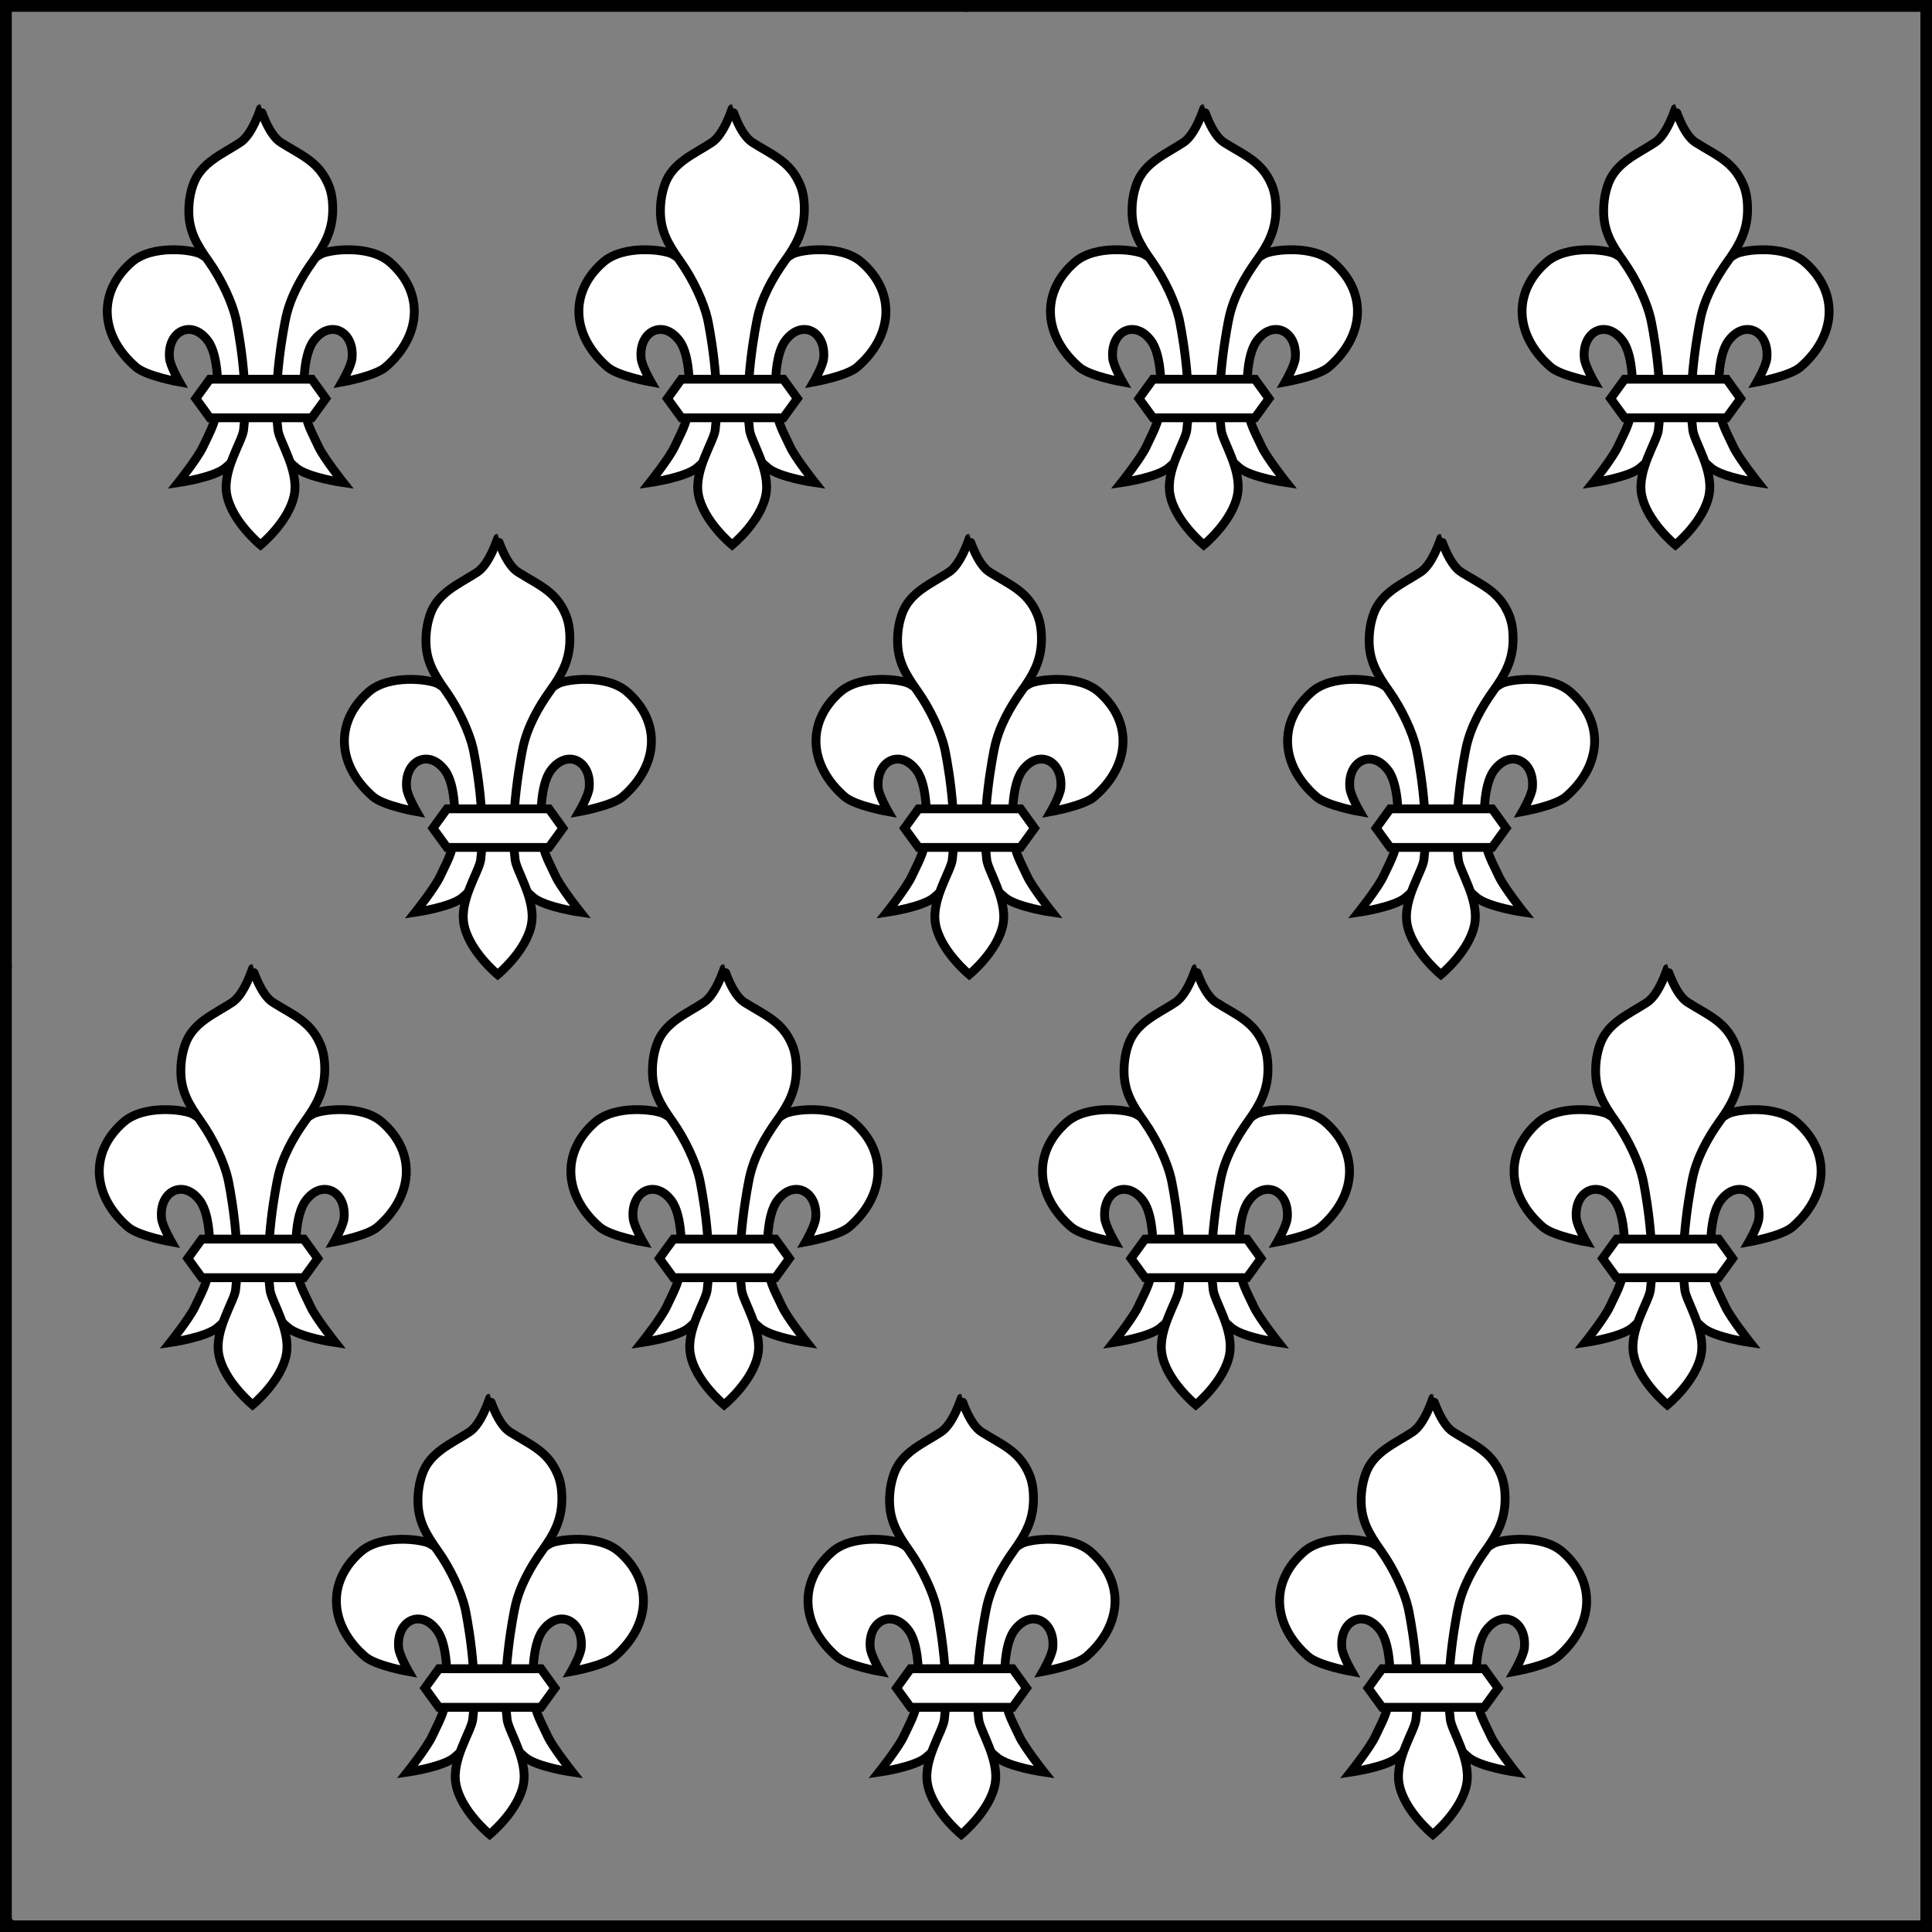 <?xml version="1.0" encoding="UTF-8" standalone="no"?>
<!DOCTYPE svg PUBLIC "-//W3C//DTD SVG 1.1//EN" "http://www.w3.org/Graphics/SVG/1.1/DTD/svg11.dtd">
<svg xmlns="http://www.w3.org/2000/svg" version="1.1" xmlns:dc="http://purl.org/dc/elements/1.1/" xmlns:xl="http://www.w3.org/1999/xlink" viewBox="425.5 61 327.938 327.938" width="327.938" height="327.938">
  <rect x="425.5" y="61" width="327.938" height="327.938" fill="#808080" stroke="none"/>
  <defs>
    <clipPath id="artboard_clip_path">
      <path d="M 425.5 61 L 753.438 61 L 753.438 388.938 L 425.5 388.938 Z"/>
    </clipPath>
  </defs>
  <g id="Semy-de-lys_(2)" stroke="none" fill="none" stroke-dasharray="none" fill-opacity="1" stroke-opacity="1">
    <title>Semy-de-lys (2)</title>
    <g id="Semy-de-lys_(2)_Layer_3" clip-path="url(#artboard_clip_path)">
      <title>Layer 3</title>
      <g id="Group_69">
        <g id="Group_135">
          <g id="Graphic_139">
            <path d="M 462.288 130.484 C 462.618 127.386 462.652 121.402 460.812 118.887 C 458.011 115.06 453.823 117.241 454.276 121.839 C 454.405 123.154 455.963 125.846 455.963 125.846 C 455.963 125.846 450.36 124.848 448.583 123.315 C 442.597 118.154 441.861 110.735 447.82 105.52 C 451.308 102.469 458.152 103.376 459.547 104.127 C 461.392 105.121 463.639 107.234 464.397 109.188 C 464.985 110.704 466.207 115.18 466.505 116.779 C 467.115 120.041 467.292 121.272 467.56 124.58 C 467.743 126.851 468.25 128.89 467.771 131.117 C 467.512 132.317 467.189 135.07 466.488 136.884 C 465.783 138.707 464.698 139.588 463.764 140.395 C 461.856 142.042 455.752 142.925 455.752 142.925 C 455.752 142.925 459.106 138.694 459.969 136.81 C 460.994 134.573 462.028 132.931 462.288 130.484 Z" fill="#FFFFFF"/>
            <path d="M 462.288 130.484 C 462.618 127.386 462.652 121.402 460.812 118.887 C 458.011 115.06 453.823 117.241 454.276 121.839 C 454.405 123.154 455.963 125.846 455.963 125.846 C 455.963 125.846 450.36 124.848 448.583 123.315 C 442.597 118.154 441.861 110.735 447.82 105.52 C 451.308 102.469 458.152 103.376 459.547 104.127 C 461.392 105.121 463.639 107.234 464.397 109.188 C 464.985 110.704 466.207 115.18 466.505 116.779 C 467.115 120.041 467.292 121.272 467.56 124.58 C 467.743 126.851 468.25 128.89 467.771 131.117 C 467.512 132.317 467.189 135.07 466.488 136.884 C 465.783 138.707 464.698 139.588 463.764 140.395 C 461.856 142.042 455.752 142.925 455.752 142.925 C 455.752 142.925 459.106 138.694 459.969 136.81 C 460.994 134.573 462.028 132.931 462.288 130.484 Z" stroke="black" stroke-linecap="butt" stroke-linejoin="miter" stroke-width="1.5"/>
          </g>
          <g id="Graphic_138">
            <path d="M 477.239 130.484 C 476.91 127.386 476.875 121.402 478.715 118.887 C 481.516 115.06 485.704 117.241 485.252 121.839 C 485.123 123.154 483.565 125.846 483.565 125.846 C 483.565 125.846 489.167 124.848 490.945 123.315 C 496.93 118.154 497.667 110.735 491.707 105.52 C 488.22 102.469 481.375 103.376 479.981 104.127 C 478.136 105.121 475.888 107.234 475.131 109.188 C 474.543 110.704 473.321 115.18 473.022 116.779 C 472.413 120.041 472.236 121.272 471.968 124.58 C 471.784 126.851 471.277 128.89 471.757 131.117 C 472.016 132.317 472.338 135.07 473.039 136.884 C 473.744 138.707 474.829 139.588 475.763 140.395 C 477.671 142.042 483.776 142.925 483.776 142.925 C 483.776 142.925 480.422 138.694 479.559 136.81 C 478.534 134.573 477.5 132.931 477.239 130.484 Z" fill="#FFFFFF"/>
            <path d="M 477.239 130.484 C 476.91 127.386 476.875 121.402 478.715 118.887 C 481.516 115.06 485.704 117.241 485.252 121.839 C 485.123 123.154 483.565 125.846 483.565 125.846 C 483.565 125.846 489.167 124.848 490.945 123.315 C 496.93 118.154 497.667 110.735 491.707 105.52 C 488.22 102.469 481.375 103.376 479.981 104.127 C 478.136 105.121 475.888 107.234 475.131 109.188 C 474.543 110.704 473.321 115.18 473.022 116.779 C 472.413 120.041 472.236 121.272 471.968 124.58 C 471.784 126.851 471.277 128.89 471.757 131.117 C 472.016 132.317 472.338 135.07 473.039 136.884 C 473.744 138.707 474.829 139.588 475.763 140.395 C 477.671 142.042 483.776 142.925 483.776 142.925 C 483.776 142.925 480.422 138.694 479.559 136.81 C 478.534 134.573 477.5 132.931 477.239 130.484 Z" stroke="black" stroke-linecap="butt" stroke-linejoin="miter" stroke-width="1.5"/>
          </g>
          <g id="Graphic_137">
            <path d="M 469.725 153.497 C 469.725 153.497 474.652 149.457 475.467 144.886 C 476.2 140.774 472.935 135.957 472.687 134.021 C 471.698 126.274 473.812 115.959 473.984 115.112 C 474.721 111.482 476.686 108.027 478.615 105.347 C 480.586 102.609 481.935 100.19 481.978 96.701 C 481.998 95.078 481.795 93.659 481.259 92.377 C 479.601 88.418 476.668 87.387 473.172 85.181 C 471.053 83.844 469.75 79.436 469.725 79.436 C 469.7 79.436 468.37 83.8 466.279 85.181 C 463.264 87.173 459.561 88.586 458.269 92.377 C 457.821 93.692 457.565 95.078 457.55 96.701 C 457.517 100.205 458.886 102.493 460.913 105.347 C 463.137 108.479 464.92 112.39 465.544 115.112 C 465.737 115.954 467.83 126.274 466.841 134.021 C 466.593 135.957 463.251 140.774 463.984 144.886 C 464.799 149.457 469.725 153.497 469.725 153.497 Z" fill="#FFFFFF"/>
            <path d="M 469.725 153.497 C 469.725 153.497 474.652 149.457 475.467 144.886 C 476.2 140.774 472.935 135.957 472.687 134.021 C 471.698 126.274 473.812 115.959 473.984 115.112 C 474.721 111.482 476.686 108.027 478.615 105.347 C 480.586 102.609 481.935 100.19 481.978 96.701 C 481.998 95.078 481.795 93.659 481.259 92.377 C 479.601 88.418 476.668 87.387 473.172 85.181 C 471.053 83.844 469.75 79.436 469.725 79.436 C 469.7 79.436 468.37 83.8 466.279 85.181 C 463.264 87.173 459.561 88.586 458.269 92.377 C 457.821 93.692 457.565 95.078 457.55 96.701 C 457.517 100.205 458.886 102.493 460.913 105.347 C 463.137 108.479 464.92 112.39 465.544 115.112 C 465.737 115.954 467.83 126.274 466.841 134.021 C 466.593 135.957 463.251 140.774 463.984 144.886 C 464.799 149.457 469.725 153.497 469.725 153.497 Z" stroke="black" stroke-linecap="butt" stroke-linejoin="miter" stroke-width="1.5"/>
          </g>
          <g id="Graphic_136">
            <path d="M 480.793 128.649 L 478.423 125.366 L 461.114 125.366 L 458.735 128.649 L 461.114 131.917 L 478.423 131.917 L 480.793 128.649 Z" fill="#FFFFFF"/>
            <path d="M 480.793 128.649 L 478.423 125.366 L 461.114 125.366 L 458.735 128.649 L 461.114 131.917 L 478.423 131.917 L 480.793 128.649 Z" stroke="black" stroke-linecap="butt" stroke-linejoin="miter" stroke-width="1.5"/>
          </g>
        </g>
        <g id="Group_130">
          <g id="Graphic_134">
            <path d="M 542.338 130.484 C 542.668 127.386 542.702 121.402 540.862 118.887 C 538.062 115.06 533.874 117.241 534.326 121.839 C 534.455 123.154 536.013 125.846 536.013 125.846 C 536.013 125.846 530.41 124.848 528.633 123.315 C 522.648 118.154 521.911 110.735 527.871 105.52 C 531.358 102.469 538.203 103.376 539.597 104.127 C 541.442 105.121 543.69 107.234 544.447 109.188 C 545.035 110.704 546.257 115.18 546.556 116.779 C 547.165 120.041 547.342 121.272 547.61 124.58 C 547.794 126.851 548.3 128.89 547.821 131.117 C 547.562 132.317 547.239 135.07 546.538 136.884 C 545.833 138.707 544.748 139.588 543.814 140.395 C 541.906 142.042 535.802 142.925 535.802 142.925 C 535.802 142.925 539.156 138.694 540.019 136.81 C 541.044 134.573 542.078 132.931 542.338 130.484 Z" fill="#FFFFFF"/>
            <path d="M 542.338 130.484 C 542.668 127.386 542.702 121.402 540.862 118.887 C 538.062 115.06 533.874 117.241 534.326 121.839 C 534.455 123.154 536.013 125.846 536.013 125.846 C 536.013 125.846 530.41 124.848 528.633 123.315 C 522.648 118.154 521.911 110.735 527.871 105.52 C 531.358 102.469 538.203 103.376 539.597 104.127 C 541.442 105.121 543.69 107.234 544.447 109.188 C 545.035 110.704 546.257 115.18 546.556 116.779 C 547.165 120.041 547.342 121.272 547.61 124.58 C 547.794 126.851 548.3 128.89 547.821 131.117 C 547.562 132.317 547.239 135.07 546.538 136.884 C 545.833 138.707 544.748 139.588 543.814 140.395 C 541.906 142.042 535.802 142.925 535.802 142.925 C 535.802 142.925 539.156 138.694 540.019 136.81 C 541.044 134.573 542.078 132.931 542.338 130.484 Z" stroke="black" stroke-linecap="butt" stroke-linejoin="miter" stroke-width="1.5"/>
          </g>
          <g id="Graphic_133">
            <path d="M 557.29 130.484 C 556.96 127.386 556.926 121.402 558.765 118.887 C 561.566 115.06 565.754 117.241 565.302 121.839 C 565.173 123.154 563.615 125.846 563.615 125.846 C 563.615 125.846 569.218 124.848 570.995 123.315 C 576.98 118.154 577.717 110.735 571.757 105.52 C 568.27 102.469 561.425 103.376 560.031 104.127 C 558.186 105.121 555.938 107.234 555.181 109.188 C 554.593 110.704 553.371 115.18 553.072 116.779 C 552.463 120.041 552.286 121.272 552.018 124.58 C 551.834 126.851 551.327 128.89 551.807 131.117 C 552.066 132.317 552.389 135.07 553.09 136.884 C 553.795 138.707 554.88 139.588 555.813 140.395 C 557.721 142.042 563.826 142.925 563.826 142.925 C 563.826 142.925 560.472 138.694 559.609 136.81 C 558.584 134.573 557.55 132.931 557.29 130.484 Z" fill="#FFFFFF"/>
            <path d="M 557.29 130.484 C 556.96 127.386 556.926 121.402 558.765 118.887 C 561.566 115.06 565.754 117.241 565.302 121.839 C 565.173 123.154 563.615 125.846 563.615 125.846 C 563.615 125.846 569.218 124.848 570.995 123.315 C 576.98 118.154 577.717 110.735 571.757 105.52 C 568.27 102.469 561.425 103.376 560.031 104.127 C 558.186 105.121 555.938 107.234 555.181 109.188 C 554.593 110.704 553.371 115.18 553.072 116.779 C 552.463 120.041 552.286 121.272 552.018 124.58 C 551.834 126.851 551.327 128.89 551.807 131.117 C 552.066 132.317 552.389 135.07 553.09 136.884 C 553.795 138.707 554.88 139.588 555.813 140.395 C 557.721 142.042 563.826 142.925 563.826 142.925 C 563.826 142.925 560.472 138.694 559.609 136.81 C 558.584 134.573 557.55 132.931 557.29 130.484 Z" stroke="black" stroke-linecap="butt" stroke-linejoin="miter" stroke-width="1.5"/>
          </g>
          <g id="Graphic_132">
            <path d="M 549.776 153.497 C 549.776 153.497 554.702 149.457 555.517 144.886 C 556.25 140.774 552.985 135.957 552.737 134.021 C 551.748 126.274 553.862 115.959 554.034 115.112 C 554.771 111.482 556.736 108.027 558.665 105.347 C 560.636 102.609 561.986 100.19 562.028 96.701 C 562.048 95.078 561.845 93.659 561.309 92.377 C 559.651 88.418 556.718 87.387 553.222 85.181 C 551.103 83.844 549.801 79.436 549.776 79.436 C 549.751 79.436 548.42 83.8 546.329 85.181 C 543.314 87.173 539.611 88.586 538.319 92.377 C 537.871 93.692 537.615 95.078 537.6 96.701 C 537.568 100.205 538.936 102.493 540.963 105.347 C 543.187 108.479 544.97 112.39 545.594 115.112 C 545.787 115.954 547.88 126.274 546.891 134.021 C 546.643 135.957 543.301 140.774 544.034 144.886 C 544.849 149.457 549.776 153.497 549.776 153.497 Z" fill="#FFFFFF"/>
            <path d="M 549.776 153.497 C 549.776 153.497 554.702 149.457 555.517 144.886 C 556.25 140.774 552.985 135.957 552.737 134.021 C 551.748 126.274 553.862 115.959 554.034 115.112 C 554.771 111.482 556.736 108.027 558.665 105.347 C 560.636 102.609 561.986 100.19 562.028 96.701 C 562.048 95.078 561.845 93.659 561.309 92.377 C 559.651 88.418 556.718 87.387 553.222 85.181 C 551.103 83.844 549.801 79.436 549.776 79.436 C 549.751 79.436 548.42 83.8 546.329 85.181 C 543.314 87.173 539.611 88.586 538.319 92.377 C 537.871 93.692 537.615 95.078 537.6 96.701 C 537.568 100.205 538.936 102.493 540.963 105.347 C 543.187 108.479 544.97 112.39 545.594 115.112 C 545.787 115.954 547.88 126.274 546.891 134.021 C 546.643 135.957 543.301 140.774 544.034 144.886 C 544.849 149.457 549.776 153.497 549.776 153.497 Z" stroke="black" stroke-linecap="butt" stroke-linejoin="miter" stroke-width="1.5"/>
          </g>
          <g id="Graphic_131">
            <path d="M 560.843 128.649 L 558.473 125.366 L 541.164 125.366 L 538.785 128.649 L 541.164 131.917 L 558.473 131.917 L 560.843 128.649 Z" fill="#FFFFFF"/>
            <path d="M 560.843 128.649 L 558.473 125.366 L 541.164 125.366 L 538.785 128.649 L 541.164 131.917 L 558.473 131.917 L 560.843 128.649 Z" stroke="black" stroke-linecap="butt" stroke-linejoin="miter" stroke-width="1.5"/>
          </g>
        </g>
        <g id="Group_125">
          <g id="Graphic_129">
            <path d="M 622.389 130.484 C 622.718 127.386 622.753 121.402 620.913 118.887 C 618.112 115.06 613.924 117.241 614.376 121.839 C 614.505 123.154 616.063 125.846 616.063 125.846 C 616.063 125.846 610.46 124.848 608.683 123.315 C 602.698 118.154 601.961 110.735 607.921 105.52 C 611.408 102.469 618.253 103.376 619.647 104.127 C 621.492 105.121 623.74 107.234 624.497 109.188 C 625.085 110.704 626.307 115.18 626.606 116.779 C 627.215 120.041 627.392 121.272 627.66 124.58 C 627.844 126.851 628.351 128.89 627.871 131.117 C 627.612 132.317 627.289 135.07 626.588 136.884 C 625.884 138.707 624.798 139.588 623.865 140.395 C 621.957 142.042 615.852 142.925 615.852 142.925 C 615.852 142.925 619.206 138.694 620.069 136.81 C 621.094 134.573 622.128 132.931 622.389 130.484 Z" fill="#FFFFFF"/>
            <path d="M 622.389 130.484 C 622.718 127.386 622.753 121.402 620.913 118.887 C 618.112 115.06 613.924 117.241 614.376 121.839 C 614.505 123.154 616.063 125.846 616.063 125.846 C 616.063 125.846 610.46 124.848 608.683 123.315 C 602.698 118.154 601.961 110.735 607.921 105.52 C 611.408 102.469 618.253 103.376 619.647 104.127 C 621.492 105.121 623.74 107.234 624.497 109.188 C 625.085 110.704 626.307 115.18 626.606 116.779 C 627.215 120.041 627.392 121.272 627.66 124.58 C 627.844 126.851 628.351 128.89 627.871 131.117 C 627.612 132.317 627.289 135.07 626.588 136.884 C 625.884 138.707 624.798 139.588 623.865 140.395 C 621.957 142.042 615.852 142.925 615.852 142.925 C 615.852 142.925 619.206 138.694 620.069 136.81 C 621.094 134.573 622.128 132.931 622.389 130.484 Z" stroke="black" stroke-linecap="butt" stroke-linejoin="miter" stroke-width="1.5"/>
          </g>
          <g id="Graphic_128">
            <path d="M 637.34 130.484 C 637.01 127.386 636.976 121.402 638.816 118.887 C 641.616 115.06 645.804 117.241 645.352 121.839 C 645.223 123.154 643.665 125.846 643.665 125.846 C 643.665 125.846 649.268 124.848 651.045 123.315 C 657.03 118.154 657.767 110.735 651.807 105.52 C 648.32 102.469 641.475 103.376 640.081 104.127 C 638.236 105.121 635.988 107.234 635.231 109.188 C 634.643 110.704 633.421 115.18 633.122 116.779 C 632.513 120.041 632.336 121.272 632.068 124.58 C 631.884 126.851 631.378 128.89 631.857 131.117 C 632.116 132.317 632.439 135.07 633.14 136.884 C 633.845 138.707 634.93 139.588 635.864 140.395 C 637.772 142.042 643.876 142.925 643.876 142.925 C 643.876 142.925 640.522 138.694 639.659 136.81 C 638.634 134.573 637.6 132.931 637.34 130.484 Z" fill="#FFFFFF"/>
            <path d="M 637.34 130.484 C 637.01 127.386 636.976 121.402 638.816 118.887 C 641.616 115.06 645.804 117.241 645.352 121.839 C 645.223 123.154 643.665 125.846 643.665 125.846 C 643.665 125.846 649.268 124.848 651.045 123.315 C 657.03 118.154 657.767 110.735 651.807 105.52 C 648.32 102.469 641.475 103.376 640.081 104.127 C 638.236 105.121 635.988 107.234 635.231 109.188 C 634.643 110.704 633.421 115.18 633.122 116.779 C 632.513 120.041 632.336 121.272 632.068 124.58 C 631.884 126.851 631.378 128.89 631.857 131.117 C 632.116 132.317 632.439 135.07 633.14 136.884 C 633.845 138.707 634.93 139.588 635.864 140.395 C 637.772 142.042 643.876 142.925 643.876 142.925 C 643.876 142.925 640.522 138.694 639.659 136.81 C 638.634 134.573 637.6 132.931 637.34 130.484 Z" stroke="black" stroke-linecap="butt" stroke-linejoin="miter" stroke-width="1.5"/>
          </g>
          <g id="Graphic_127">
            <path d="M 629.826 153.497 C 629.826 153.497 634.752 149.457 635.567 144.886 C 636.3 140.774 633.035 135.957 632.787 134.021 C 631.798 126.274 633.912 115.959 634.084 115.112 C 634.821 111.482 636.787 108.027 638.715 105.347 C 640.686 102.609 642.036 100.19 642.078 96.701 C 642.098 95.078 641.895 93.659 641.359 92.377 C 639.701 88.418 636.768 87.387 633.272 85.181 C 631.153 83.844 629.851 79.436 629.826 79.436 C 629.801 79.436 628.47 83.8 626.379 85.181 C 623.364 87.173 619.662 88.586 618.37 92.377 C 617.921 93.692 617.665 95.078 617.65 96.701 C 617.618 100.205 618.986 102.493 621.013 105.347 C 623.237 108.479 625.02 112.39 625.644 115.112 C 625.837 115.954 627.931 126.274 626.941 134.021 C 626.693 135.957 623.352 140.774 624.085 144.886 C 624.899 149.457 629.826 153.497 629.826 153.497 Z" fill="#FFFFFF"/>
            <path d="M 629.826 153.497 C 629.826 153.497 634.752 149.457 635.567 144.886 C 636.3 140.774 633.035 135.957 632.787 134.021 C 631.798 126.274 633.912 115.959 634.084 115.112 C 634.821 111.482 636.787 108.027 638.715 105.347 C 640.686 102.609 642.036 100.19 642.078 96.701 C 642.098 95.078 641.895 93.659 641.359 92.377 C 639.701 88.418 636.768 87.387 633.272 85.181 C 631.153 83.844 629.851 79.436 629.826 79.436 C 629.801 79.436 628.47 83.8 626.379 85.181 C 623.364 87.173 619.662 88.586 618.37 92.377 C 617.921 93.692 617.665 95.078 617.65 96.701 C 617.618 100.205 618.986 102.493 621.013 105.347 C 623.237 108.479 625.02 112.39 625.644 115.112 C 625.837 115.954 627.931 126.274 626.941 134.021 C 626.693 135.957 623.352 140.774 624.085 144.886 C 624.899 149.457 629.826 153.497 629.826 153.497 Z" stroke="black" stroke-linecap="butt" stroke-linejoin="miter" stroke-width="1.5"/>
          </g>
          <g id="Graphic_126">
            <path d="M 640.893 128.649 L 638.524 125.366 L 621.214 125.366 L 618.835 128.649 L 621.214 131.917 L 638.524 131.917 L 640.893 128.649 Z" fill="#FFFFFF"/>
            <path d="M 640.893 128.649 L 638.524 125.366 L 621.214 125.366 L 618.835 128.649 L 621.214 131.917 L 638.524 131.917 L 640.893 128.649 Z" stroke="black" stroke-linecap="butt" stroke-linejoin="miter" stroke-width="1.5"/>
          </g>
        </g>
        <g id="Group_120">
          <g id="Graphic_124">
            <path d="M 702.439 130.484 C 702.768 127.386 702.803 121.402 700.963 118.887 C 698.162 115.06 693.974 117.241 694.426 121.839 C 694.555 123.154 696.113 125.846 696.113 125.846 C 696.113 125.846 690.511 124.848 688.733 123.315 C 682.748 118.154 682.011 110.735 687.971 105.52 C 691.458 102.469 698.303 103.376 699.698 104.127 C 701.542 105.121 703.79 107.234 704.547 109.188 C 705.135 110.704 706.357 115.18 706.656 116.779 C 707.265 120.041 707.442 121.272 707.71 124.58 C 707.894 126.851 708.401 128.89 707.921 131.117 C 707.662 132.317 707.34 135.07 706.639 136.884 C 705.934 138.707 704.849 139.588 703.915 140.395 C 702.007 142.042 695.902 142.925 695.902 142.925 C 695.902 142.925 699.256 138.694 700.119 136.81 C 701.144 134.573 702.178 132.931 702.439 130.484 Z" fill="#FFFFFF"/>
            <path d="M 702.439 130.484 C 702.768 127.386 702.803 121.402 700.963 118.887 C 698.162 115.06 693.974 117.241 694.426 121.839 C 694.555 123.154 696.113 125.846 696.113 125.846 C 696.113 125.846 690.511 124.848 688.733 123.315 C 682.748 118.154 682.011 110.735 687.971 105.52 C 691.458 102.469 698.303 103.376 699.698 104.127 C 701.542 105.121 703.79 107.234 704.547 109.188 C 705.135 110.704 706.357 115.18 706.656 116.779 C 707.265 120.041 707.442 121.272 707.71 124.58 C 707.894 126.851 708.401 128.89 707.921 131.117 C 707.662 132.317 707.34 135.07 706.639 136.884 C 705.934 138.707 704.849 139.588 703.915 140.395 C 702.007 142.042 695.902 142.925 695.902 142.925 C 695.902 142.925 699.256 138.694 700.119 136.81 C 701.144 134.573 702.178 132.931 702.439 130.484 Z" stroke="black" stroke-linecap="butt" stroke-linejoin="miter" stroke-width="1.5"/>
          </g>
          <g id="Graphic_123">
            <path d="M 717.39 130.484 C 717.06 127.386 717.026 121.402 718.866 118.887 C 721.667 115.06 725.855 117.241 725.402 121.839 C 725.273 123.154 723.716 125.846 723.716 125.846 C 723.716 125.846 729.318 124.848 731.096 123.315 C 737.081 118.154 737.817 110.735 731.858 105.52 C 728.37 102.469 721.526 103.376 720.131 104.127 C 718.286 105.121 716.039 107.234 715.281 109.188 C 714.693 110.704 713.471 115.18 713.173 116.779 C 712.563 120.041 712.386 121.272 712.118 124.58 C 711.934 126.851 711.428 128.89 711.908 131.117 C 712.166 132.317 712.489 135.07 713.19 136.884 C 713.895 138.707 714.98 139.588 715.914 140.395 C 717.822 142.042 723.926 142.925 723.926 142.925 C 723.926 142.925 720.572 138.694 719.709 136.81 C 718.684 134.573 717.65 132.931 717.39 130.484 Z" fill="#FFFFFF"/>
            <path d="M 717.39 130.484 C 717.06 127.386 717.026 121.402 718.866 118.887 C 721.667 115.06 725.855 117.241 725.402 121.839 C 725.273 123.154 723.716 125.846 723.716 125.846 C 723.716 125.846 729.318 124.848 731.096 123.315 C 737.081 118.154 737.817 110.735 731.858 105.52 C 728.37 102.469 721.526 103.376 720.131 104.127 C 718.286 105.121 716.039 107.234 715.281 109.188 C 714.693 110.704 713.471 115.18 713.173 116.779 C 712.563 120.041 712.386 121.272 712.118 124.58 C 711.934 126.851 711.428 128.89 711.908 131.117 C 712.166 132.317 712.489 135.07 713.19 136.884 C 713.895 138.707 714.98 139.588 715.914 140.395 C 717.822 142.042 723.926 142.925 723.926 142.925 C 723.926 142.925 720.572 138.694 719.709 136.81 C 718.684 134.573 717.65 132.931 717.39 130.484 Z" stroke="black" stroke-linecap="butt" stroke-linejoin="miter" stroke-width="1.5"/>
          </g>
          <g id="Graphic_122">
            <path d="M 709.876 153.497 C 709.876 153.497 714.802 149.457 715.617 144.886 C 716.35 140.774 713.085 135.957 712.838 134.021 C 711.848 126.274 713.962 115.959 714.134 115.112 C 714.871 111.482 716.837 108.027 718.765 105.347 C 720.736 102.609 722.086 100.19 722.128 96.701 C 722.148 95.078 721.946 93.659 721.409 92.377 C 719.751 88.418 716.819 87.387 713.322 85.181 C 711.203 83.844 709.901 79.436 709.876 79.436 C 709.851 79.436 708.52 83.8 706.429 85.181 C 703.414 87.173 699.712 88.586 698.42 92.377 C 697.971 93.692 697.715 95.078 697.7 96.701 C 697.668 100.205 699.036 102.493 701.063 105.347 C 703.287 108.479 705.07 112.39 705.694 115.112 C 705.888 115.954 707.981 126.274 706.991 134.021 C 706.744 135.957 703.402 140.774 704.135 144.886 C 704.949 149.457 709.876 153.497 709.876 153.497 Z" fill="#FFFFFF"/>
            <path d="M 709.876 153.497 C 709.876 153.497 714.802 149.457 715.617 144.886 C 716.35 140.774 713.085 135.957 712.838 134.021 C 711.848 126.274 713.962 115.959 714.134 115.112 C 714.871 111.482 716.837 108.027 718.765 105.347 C 720.736 102.609 722.086 100.19 722.128 96.701 C 722.148 95.078 721.946 93.659 721.409 92.377 C 719.751 88.418 716.819 87.387 713.322 85.181 C 711.203 83.844 709.901 79.436 709.876 79.436 C 709.851 79.436 708.52 83.8 706.429 85.181 C 703.414 87.173 699.712 88.586 698.42 92.377 C 697.971 93.692 697.715 95.078 697.7 96.701 C 697.668 100.205 699.036 102.493 701.063 105.347 C 703.287 108.479 705.07 112.39 705.694 115.112 C 705.888 115.954 707.981 126.274 706.991 134.021 C 706.744 135.957 703.402 140.774 704.135 144.886 C 704.949 149.457 709.876 153.497 709.876 153.497 Z" stroke="black" stroke-linecap="butt" stroke-linejoin="miter" stroke-width="1.5"/>
          </g>
          <g id="Graphic_121">
            <path d="M 720.943 128.649 L 718.574 125.366 L 701.264 125.366 L 698.886 128.649 L 701.264 131.917 L 718.574 131.917 L 720.943 128.649 Z" fill="#FFFFFF"/>
            <path d="M 720.943 128.649 L 718.574 125.366 L 701.264 125.366 L 698.886 128.649 L 701.264 131.917 L 718.574 131.917 L 720.943 128.649 Z" stroke="black" stroke-linecap="butt" stroke-linejoin="miter" stroke-width="1.5"/>
          </g>
        </g>
        <g id="Group_115">
          <g id="Graphic_119">
            <path d="M 502.539 203.41 C 502.868 200.312 502.903 194.327 501.063 191.813 C 498.262 187.986 494.074 190.167 494.526 194.765 C 494.656 196.08 496.213 198.771 496.213 198.771 C 496.213 198.771 490.611 197.774 488.833 196.241 C 482.848 191.079 482.111 183.661 488.071 178.446 C 491.558 175.394 498.403 176.302 499.798 177.053 C 501.642 178.047 503.89 180.16 504.647 182.114 C 505.235 183.63 506.457 188.106 506.756 189.705 C 507.365 192.967 507.543 194.198 507.81 197.506 C 507.994 199.777 508.501 201.816 508.021 204.043 C 507.763 205.243 507.44 207.996 506.739 209.81 C 506.034 211.632 504.949 212.514 504.015 213.32 C 502.107 214.968 496.002 215.851 496.002 215.851 C 496.002 215.851 499.356 211.62 500.219 209.736 C 501.244 207.499 502.279 205.857 502.539 203.41 Z" fill="#FFFFFF"/>
            <path d="M 502.539 203.41 C 502.868 200.312 502.903 194.327 501.063 191.813 C 498.262 187.986 494.074 190.167 494.526 194.765 C 494.656 196.08 496.213 198.771 496.213 198.771 C 496.213 198.771 490.611 197.774 488.833 196.241 C 482.848 191.079 482.111 183.661 488.071 178.446 C 491.558 175.394 498.403 176.302 499.798 177.053 C 501.642 178.047 503.89 180.16 504.647 182.114 C 505.235 183.63 506.457 188.106 506.756 189.705 C 507.365 192.967 507.543 194.198 507.81 197.506 C 507.994 199.777 508.501 201.816 508.021 204.043 C 507.763 205.243 507.44 207.996 506.739 209.81 C 506.034 211.632 504.949 212.514 504.015 213.32 C 502.107 214.968 496.002 215.851 496.002 215.851 C 496.002 215.851 499.356 211.62 500.219 209.736 C 501.244 207.499 502.279 205.857 502.539 203.41 Z" stroke="black" stroke-linecap="butt" stroke-linejoin="miter" stroke-width="1.5"/>
          </g>
          <g id="Graphic_118">
            <path d="M 517.49 203.41 C 517.161 200.312 517.126 194.327 518.966 191.813 C 521.767 187.986 525.955 190.167 525.503 194.765 C 525.373 196.08 523.816 198.771 523.816 198.771 C 523.816 198.771 529.418 197.774 531.196 196.241 C 537.181 191.079 537.918 183.661 531.958 178.446 C 528.471 175.394 521.626 176.302 520.231 177.053 C 518.387 178.047 516.139 180.16 515.381 182.114 C 514.794 183.63 513.572 188.106 513.273 189.705 C 512.663 192.967 512.486 194.198 512.219 197.506 C 512.035 199.777 511.528 201.816 512.008 204.043 C 512.266 205.243 512.589 207.996 513.29 209.81 C 513.995 211.632 515.08 212.514 516.014 213.32 C 517.922 214.968 524.027 215.851 524.027 215.851 C 524.027 215.851 520.673 211.62 519.809 209.736 C 518.785 207.499 517.75 205.857 517.49 203.41 Z" fill="#FFFFFF"/>
            <path d="M 517.49 203.41 C 517.161 200.312 517.126 194.327 518.966 191.813 C 521.767 187.986 525.955 190.167 525.503 194.765 C 525.373 196.08 523.816 198.771 523.816 198.771 C 523.816 198.771 529.418 197.774 531.196 196.241 C 537.181 191.079 537.918 183.661 531.958 178.446 C 528.471 175.394 521.626 176.302 520.231 177.053 C 518.387 178.047 516.139 180.16 515.381 182.114 C 514.794 183.63 513.572 188.106 513.273 189.705 C 512.663 192.967 512.486 194.198 512.219 197.506 C 512.035 199.777 511.528 201.816 512.008 204.043 C 512.266 205.243 512.589 207.996 513.29 209.81 C 513.995 211.632 515.08 212.514 516.014 213.32 C 517.922 214.968 524.027 215.851 524.027 215.851 C 524.027 215.851 520.673 211.62 519.809 209.736 C 518.785 207.499 517.75 205.857 517.49 203.41 Z" stroke="black" stroke-linecap="butt" stroke-linejoin="miter" stroke-width="1.5"/>
          </g>
          <g id="Graphic_117">
            <path d="M 509.976 226.423 C 509.976 226.423 514.903 222.383 515.717 217.811 C 516.45 213.7 513.185 208.883 512.938 206.946 C 511.948 199.2 514.063 188.884 514.235 188.037 C 514.971 184.408 516.937 180.953 518.865 178.273 C 520.836 175.535 522.186 173.116 522.229 169.627 C 522.249 168.004 522.046 166.584 521.509 165.303 C 519.852 161.344 516.919 160.313 513.423 158.107 C 511.303 156.769 510.001 152.362 509.976 152.362 C 509.951 152.362 508.621 156.726 506.53 158.107 C 503.514 160.099 499.812 161.511 498.52 165.303 C 498.072 166.618 497.815 168.004 497.8 169.627 C 497.768 173.131 499.137 175.419 501.164 178.273 C 503.387 181.404 505.17 185.316 505.795 188.037 C 505.988 188.88 508.081 199.2 507.091 206.946 C 506.844 208.883 503.502 213.7 504.235 217.811 C 505.05 222.383 509.976 226.423 509.976 226.423 Z" fill="#FFFFFF"/>
            <path d="M 509.976 226.423 C 509.976 226.423 514.903 222.383 515.717 217.811 C 516.45 213.7 513.185 208.883 512.938 206.946 C 511.948 199.2 514.063 188.884 514.235 188.037 C 514.971 184.408 516.937 180.953 518.865 178.273 C 520.836 175.535 522.186 173.116 522.229 169.627 C 522.249 168.004 522.046 166.584 521.509 165.303 C 519.852 161.344 516.919 160.313 513.423 158.107 C 511.303 156.769 510.001 152.362 509.976 152.362 C 509.951 152.362 508.621 156.726 506.53 158.107 C 503.514 160.099 499.812 161.511 498.52 165.303 C 498.072 166.618 497.815 168.004 497.8 169.627 C 497.768 173.131 499.137 175.419 501.164 178.273 C 503.387 181.404 505.17 185.316 505.795 188.037 C 505.988 188.88 508.081 199.2 507.091 206.946 C 506.844 208.883 503.502 213.7 504.235 217.811 C 505.05 222.383 509.976 226.423 509.976 226.423 Z" stroke="black" stroke-linecap="butt" stroke-linejoin="miter" stroke-width="1.5"/>
          </g>
          <g id="Graphic_116">
            <path d="M 521.043 201.575 L 518.674 198.292 L 501.364 198.292 L 498.986 201.575 L 501.364 204.843 L 518.674 204.843 L 521.043 201.575 Z" fill="#FFFFFF"/>
            <path d="M 521.043 201.575 L 518.674 198.292 L 501.364 198.292 L 498.986 201.575 L 501.364 204.843 L 518.674 204.843 L 521.043 201.575 Z" stroke="black" stroke-linecap="butt" stroke-linejoin="miter" stroke-width="1.5"/>
          </g>
        </g>
        <g id="Group_110">
          <g id="Graphic_114">
            <path d="M 582.589 203.41 C 582.918 200.312 582.953 194.327 581.113 191.813 C 578.312 187.986 574.124 190.167 574.577 194.765 C 574.706 196.08 576.263 198.771 576.263 198.771 C 576.263 198.771 570.661 197.774 568.883 196.241 C 562.898 191.079 562.162 183.661 568.121 178.446 C 571.608 175.394 578.453 176.302 579.848 177.053 C 581.692 178.047 583.94 180.16 584.698 182.114 C 585.285 183.63 586.508 188.106 586.806 189.705 C 587.416 192.967 587.593 194.198 587.861 197.506 C 588.044 199.777 588.551 201.816 588.071 204.043 C 587.813 205.243 587.49 207.996 586.789 209.81 C 586.084 211.632 584.999 212.514 584.065 213.32 C 582.157 214.968 576.053 215.851 576.053 215.851 C 576.053 215.851 579.407 211.62 580.27 209.736 C 581.294 207.499 582.329 205.857 582.589 203.41 Z" fill="#FFFFFF"/>
            <path d="M 582.589 203.41 C 582.918 200.312 582.953 194.327 581.113 191.813 C 578.312 187.986 574.124 190.167 574.577 194.765 C 574.706 196.08 576.263 198.771 576.263 198.771 C 576.263 198.771 570.661 197.774 568.883 196.241 C 562.898 191.079 562.162 183.661 568.121 178.446 C 571.608 175.394 578.453 176.302 579.848 177.053 C 581.692 178.047 583.94 180.16 584.698 182.114 C 585.285 183.63 586.508 188.106 586.806 189.705 C 587.416 192.967 587.593 194.198 587.861 197.506 C 588.044 199.777 588.551 201.816 588.071 204.043 C 587.813 205.243 587.49 207.996 586.789 209.81 C 586.084 211.632 584.999 212.514 584.065 213.32 C 582.157 214.968 576.053 215.851 576.053 215.851 C 576.053 215.851 579.407 211.62 580.27 209.736 C 581.294 207.499 582.329 205.857 582.589 203.41 Z" stroke="black" stroke-linecap="butt" stroke-linejoin="miter" stroke-width="1.5"/>
          </g>
          <g id="Graphic_113">
            <path d="M 597.54 203.41 C 597.211 200.312 597.176 194.327 599.016 191.813 C 601.817 187.986 606.005 190.167 605.553 194.765 C 605.423 196.08 603.866 198.771 603.866 198.771 C 603.866 198.771 609.468 197.774 611.246 196.241 C 617.231 191.079 617.968 183.661 612.008 178.446 C 608.521 175.394 601.676 176.302 600.281 177.053 C 598.437 178.047 596.189 180.16 595.432 182.114 C 594.844 183.63 593.622 188.106 593.323 189.705 C 592.714 192.967 592.537 194.198 592.269 197.506 C 592.085 199.777 591.578 201.816 592.058 204.043 C 592.316 205.243 592.639 207.996 593.34 209.81 C 594.045 211.632 595.13 212.514 596.064 213.32 C 597.972 214.968 604.077 215.851 604.077 215.851 C 604.077 215.851 600.723 211.62 599.86 209.736 C 598.835 207.499 597.801 205.857 597.54 203.41 Z" fill="#FFFFFF"/>
            <path d="M 597.54 203.41 C 597.211 200.312 597.176 194.327 599.016 191.813 C 601.817 187.986 606.005 190.167 605.553 194.765 C 605.423 196.08 603.866 198.771 603.866 198.771 C 603.866 198.771 609.468 197.774 611.246 196.241 C 617.231 191.079 617.968 183.661 612.008 178.446 C 608.521 175.394 601.676 176.302 600.281 177.053 C 598.437 178.047 596.189 180.16 595.432 182.114 C 594.844 183.63 593.622 188.106 593.323 189.705 C 592.714 192.967 592.537 194.198 592.269 197.506 C 592.085 199.777 591.578 201.816 592.058 204.043 C 592.316 205.243 592.639 207.996 593.34 209.81 C 594.045 211.632 595.13 212.514 596.064 213.32 C 597.972 214.968 604.077 215.851 604.077 215.851 C 604.077 215.851 600.723 211.62 599.86 209.736 C 598.835 207.499 597.801 205.857 597.54 203.41 Z" stroke="black" stroke-linecap="butt" stroke-linejoin="miter" stroke-width="1.5"/>
          </g>
          <g id="Graphic_112">
            <path d="M 590.026 226.423 C 590.026 226.423 594.953 222.383 595.767 217.811 C 596.5 213.7 593.235 208.883 592.988 206.946 C 591.998 199.2 594.113 188.884 594.285 188.037 C 595.021 184.408 596.987 180.953 598.915 178.273 C 600.886 175.535 602.236 173.116 602.279 169.627 C 602.299 168.004 602.096 166.584 601.559 165.303 C 599.902 161.344 596.969 160.313 593.473 158.107 C 591.353 156.769 590.051 152.362 590.026 152.362 C 590.001 152.362 588.671 156.726 586.58 158.107 C 583.564 160.099 579.862 161.511 578.57 165.303 C 578.122 166.618 577.866 168.004 577.851 169.627 C 577.818 173.131 579.187 175.419 581.214 178.273 C 583.438 181.404 585.221 185.316 585.845 188.037 C 586.038 188.88 588.131 199.2 587.141 206.946 C 586.894 208.883 583.552 213.7 584.285 217.811 C 585.1 222.383 590.026 226.423 590.026 226.423 Z" fill="#FFFFFF"/>
            <path d="M 590.026 226.423 C 590.026 226.423 594.953 222.383 595.767 217.811 C 596.5 213.7 593.235 208.883 592.988 206.946 C 591.998 199.2 594.113 188.884 594.285 188.037 C 595.021 184.408 596.987 180.953 598.915 178.273 C 600.886 175.535 602.236 173.116 602.279 169.627 C 602.299 168.004 602.096 166.584 601.559 165.303 C 599.902 161.344 596.969 160.313 593.473 158.107 C 591.353 156.769 590.051 152.362 590.026 152.362 C 590.001 152.362 588.671 156.726 586.58 158.107 C 583.564 160.099 579.862 161.511 578.57 165.303 C 578.122 166.618 577.866 168.004 577.851 169.627 C 577.818 173.131 579.187 175.419 581.214 178.273 C 583.438 181.404 585.221 185.316 585.845 188.037 C 586.038 188.88 588.131 199.2 587.141 206.946 C 586.894 208.883 583.552 213.7 584.285 217.811 C 585.1 222.383 590.026 226.423 590.026 226.423 Z" stroke="black" stroke-linecap="butt" stroke-linejoin="miter" stroke-width="1.5"/>
          </g>
          <g id="Graphic_111">
            <path d="M 601.093 201.575 L 598.724 198.292 L 581.414 198.292 L 579.036 201.575 L 581.414 204.843 L 598.724 204.843 L 601.093 201.575 Z" fill="#FFFFFF"/>
            <path d="M 601.093 201.575 L 598.724 198.292 L 581.414 198.292 L 579.036 201.575 L 581.414 204.843 L 598.724 204.843 L 601.093 201.575 Z" stroke="black" stroke-linecap="butt" stroke-linejoin="miter" stroke-width="1.5"/>
          </g>
        </g>
        <g id="Group_105">
          <g id="Graphic_109">
            <path d="M 662.639 203.41 C 662.969 200.312 663.003 194.327 661.163 191.813 C 658.362 187.986 654.174 190.167 654.627 194.765 C 654.756 196.08 656.313 198.771 656.313 198.771 C 656.313 198.771 650.711 197.774 648.933 196.241 C 642.948 191.079 642.212 183.661 648.171 178.446 C 651.659 175.394 658.503 176.302 659.898 177.053 C 661.742 178.047 663.99 180.16 664.748 182.114 C 665.336 183.63 666.558 188.106 666.856 189.705 C 667.466 192.967 667.643 194.198 667.911 197.506 C 668.094 199.777 668.601 201.816 668.121 204.043 C 667.863 205.243 667.54 207.996 666.839 209.81 C 666.134 211.632 665.049 212.514 664.115 213.32 C 662.207 214.968 656.103 215.851 656.103 215.851 C 656.103 215.851 659.457 211.62 660.32 209.736 C 661.345 207.499 662.379 205.857 662.639 203.41 Z" fill="#FFFFFF"/>
            <path d="M 662.639 203.41 C 662.969 200.312 663.003 194.327 661.163 191.813 C 658.362 187.986 654.174 190.167 654.627 194.765 C 654.756 196.08 656.313 198.771 656.313 198.771 C 656.313 198.771 650.711 197.774 648.933 196.241 C 642.948 191.079 642.212 183.661 648.171 178.446 C 651.659 175.394 658.503 176.302 659.898 177.053 C 661.742 178.047 663.99 180.16 664.748 182.114 C 665.336 183.63 666.558 188.106 666.856 189.705 C 667.466 192.967 667.643 194.198 667.911 197.506 C 668.094 199.777 668.601 201.816 668.121 204.043 C 667.863 205.243 667.54 207.996 666.839 209.81 C 666.134 211.632 665.049 212.514 664.115 213.32 C 662.207 214.968 656.103 215.851 656.103 215.851 C 656.103 215.851 659.457 211.62 660.32 209.736 C 661.345 207.499 662.379 205.857 662.639 203.41 Z" stroke="black" stroke-linecap="butt" stroke-linejoin="miter" stroke-width="1.5"/>
          </g>
          <g id="Graphic_108">
            <path d="M 677.59 203.41 C 677.261 200.312 677.226 194.327 679.066 191.813 C 681.867 187.986 686.055 190.167 685.603 194.765 C 685.474 196.08 683.916 198.771 683.916 198.771 C 683.916 198.771 689.518 197.774 691.296 196.241 C 697.281 191.079 698.018 183.661 692.058 178.446 C 688.571 175.394 681.726 176.302 680.331 177.053 C 678.487 178.047 676.239 180.16 675.482 182.114 C 674.894 183.63 673.672 188.106 673.373 189.705 C 672.764 192.967 672.587 194.198 672.319 197.506 C 672.135 199.777 671.628 201.816 672.108 204.043 C 672.366 205.243 672.689 207.996 673.39 209.81 C 674.095 211.632 675.18 212.514 676.114 213.32 C 678.022 214.968 684.127 215.851 684.127 215.851 C 684.127 215.851 680.773 211.62 679.91 209.736 C 678.885 207.499 677.851 205.857 677.59 203.41 Z" fill="#FFFFFF"/>
            <path d="M 677.59 203.41 C 677.261 200.312 677.226 194.327 679.066 191.813 C 681.867 187.986 686.055 190.167 685.603 194.765 C 685.474 196.08 683.916 198.771 683.916 198.771 C 683.916 198.771 689.518 197.774 691.296 196.241 C 697.281 191.079 698.018 183.661 692.058 178.446 C 688.571 175.394 681.726 176.302 680.331 177.053 C 678.487 178.047 676.239 180.16 675.482 182.114 C 674.894 183.63 673.672 188.106 673.373 189.705 C 672.764 192.967 672.587 194.198 672.319 197.506 C 672.135 199.777 671.628 201.816 672.108 204.043 C 672.366 205.243 672.689 207.996 673.39 209.81 C 674.095 211.632 675.18 212.514 676.114 213.32 C 678.022 214.968 684.127 215.851 684.127 215.851 C 684.127 215.851 680.773 211.62 679.91 209.736 C 678.885 207.499 677.851 205.857 677.59 203.41 Z" stroke="black" stroke-linecap="butt" stroke-linejoin="miter" stroke-width="1.5"/>
          </g>
          <g id="Graphic_107">
            <path d="M 670.076 226.423 C 670.076 226.423 675.003 222.383 675.818 217.811 C 676.551 213.7 673.285 208.883 673.038 206.946 C 672.048 199.2 674.163 188.884 674.335 188.037 C 675.072 184.408 677.037 180.953 678.966 178.273 C 680.937 175.535 682.286 173.116 682.329 169.627 C 682.349 168.004 682.146 166.584 681.609 165.303 C 679.952 161.344 677.019 160.313 673.523 158.107 C 671.404 156.769 670.101 152.362 670.076 152.362 C 670.052 152.362 668.721 156.726 666.63 158.107 C 663.615 160.099 659.912 161.511 658.62 165.303 C 658.172 166.618 657.916 168.004 657.901 169.627 C 657.868 173.131 659.237 175.419 661.264 178.273 C 663.488 181.404 665.271 185.316 665.895 188.037 C 666.088 188.88 668.181 199.2 667.192 206.946 C 666.944 208.883 663.602 213.7 664.335 217.811 C 665.15 222.383 670.076 226.423 670.076 226.423 Z" fill="#FFFFFF"/>
            <path d="M 670.076 226.423 C 670.076 226.423 675.003 222.383 675.818 217.811 C 676.551 213.7 673.285 208.883 673.038 206.946 C 672.048 199.2 674.163 188.884 674.335 188.037 C 675.072 184.408 677.037 180.953 678.966 178.273 C 680.937 175.535 682.286 173.116 682.329 169.627 C 682.349 168.004 682.146 166.584 681.609 165.303 C 679.952 161.344 677.019 160.313 673.523 158.107 C 671.404 156.769 670.101 152.362 670.076 152.362 C 670.052 152.362 668.721 156.726 666.63 158.107 C 663.615 160.099 659.912 161.511 658.62 165.303 C 658.172 166.618 657.916 168.004 657.901 169.627 C 657.868 173.131 659.237 175.419 661.264 178.273 C 663.488 181.404 665.271 185.316 665.895 188.037 C 666.088 188.88 668.181 199.2 667.192 206.946 C 666.944 208.883 663.602 213.7 664.335 217.811 C 665.15 222.383 670.076 226.423 670.076 226.423 Z" stroke="black" stroke-linecap="butt" stroke-linejoin="miter" stroke-width="1.5"/>
          </g>
          <g id="Graphic_106">
            <path d="M 681.144 201.575 L 678.774 198.292 L 661.465 198.292 L 659.086 201.575 L 661.465 204.843 L 678.774 204.843 L 681.144 201.575 Z" fill="#FFFFFF"/>
            <path d="M 681.144 201.575 L 678.774 198.292 L 661.465 198.292 L 659.086 201.575 L 661.465 204.843 L 678.774 204.843 L 681.144 201.575 Z" stroke="black" stroke-linecap="butt" stroke-linejoin="miter" stroke-width="1.5"/>
          </g>
        </g>
        <g id="Group_100">
          <g id="Graphic_104">
            <path d="M 460.932 276.443 C 461.262 273.345 461.296 267.36 459.456 264.846 C 456.655 261.019 452.467 263.2 452.92 267.798 C 453.049 269.113 454.606 271.804 454.606 271.804 C 454.606 271.804 449.004 270.807 447.226 269.274 C 441.241 264.112 440.505 256.694 446.464 251.479 C 449.952 248.427 456.796 249.335 458.191 250.086 C 460.035 251.08 462.283 253.193 463.041 255.147 C 463.629 256.663 464.851 261.139 465.149 262.738 C 465.759 266 465.936 267.231 466.204 270.539 C 466.387 272.81 466.894 274.849 466.414 277.076 C 466.156 278.276 465.833 281.029 465.132 282.843 C 464.427 284.666 463.342 285.547 462.408 286.353 C 460.5 288.001 454.396 288.884 454.396 288.884 C 454.396 288.884 457.75 284.653 458.613 282.769 C 459.638 280.532 460.672 278.89 460.932 276.443 Z" fill="#FFFFFF"/>
            <path d="M 460.932 276.443 C 461.262 273.345 461.296 267.36 459.456 264.846 C 456.655 261.019 452.467 263.2 452.92 267.798 C 453.049 269.113 454.606 271.804 454.606 271.804 C 454.606 271.804 449.004 270.807 447.226 269.274 C 441.241 264.112 440.505 256.694 446.464 251.479 C 449.952 248.427 456.796 249.335 458.191 250.086 C 460.035 251.08 462.283 253.193 463.041 255.147 C 463.629 256.663 464.851 261.139 465.149 262.738 C 465.759 266 465.936 267.231 466.204 270.539 C 466.387 272.81 466.894 274.849 466.414 277.076 C 466.156 278.276 465.833 281.029 465.132 282.843 C 464.427 284.666 463.342 285.547 462.408 286.353 C 460.5 288.001 454.396 288.884 454.396 288.884 C 454.396 288.884 457.75 284.653 458.613 282.769 C 459.638 280.532 460.672 278.89 460.932 276.443 Z" stroke="black" stroke-linecap="butt" stroke-linejoin="miter" stroke-width="1.5"/>
          </g>
          <g id="Graphic_103">
            <path d="M 475.883 276.443 C 475.554 273.345 475.519 267.36 477.359 264.846 C 480.16 261.019 484.348 263.2 483.896 267.798 C 483.766 269.113 482.209 271.804 482.209 271.804 C 482.209 271.804 487.811 270.807 489.589 269.274 C 495.574 264.112 496.311 256.694 490.351 251.479 C 486.864 248.427 480.019 249.335 478.624 250.086 C 476.78 251.08 474.532 253.193 473.775 255.147 C 473.187 256.663 471.965 261.139 471.666 262.738 C 471.057 266 470.88 267.231 470.612 270.539 C 470.428 272.81 469.921 274.849 470.401 277.076 C 470.659 278.276 470.982 281.029 471.683 282.843 C 472.388 284.666 473.473 285.547 474.407 286.353 C 476.315 288.001 482.42 288.884 482.42 288.884 C 482.42 288.884 479.066 284.653 478.203 282.769 C 477.178 280.532 476.144 278.89 475.883 276.443 Z" fill="#FFFFFF"/>
            <path d="M 475.883 276.443 C 475.554 273.345 475.519 267.36 477.359 264.846 C 480.16 261.019 484.348 263.2 483.896 267.798 C 483.766 269.113 482.209 271.804 482.209 271.804 C 482.209 271.804 487.811 270.807 489.589 269.274 C 495.574 264.112 496.311 256.694 490.351 251.479 C 486.864 248.427 480.019 249.335 478.624 250.086 C 476.78 251.08 474.532 253.193 473.775 255.147 C 473.187 256.663 471.965 261.139 471.666 262.738 C 471.057 266 470.88 267.231 470.612 270.539 C 470.428 272.81 469.921 274.849 470.401 277.076 C 470.659 278.276 470.982 281.029 471.683 282.843 C 472.388 284.666 473.473 285.547 474.407 286.353 C 476.315 288.001 482.42 288.884 482.42 288.884 C 482.42 288.884 479.066 284.653 478.203 282.769 C 477.178 280.532 476.144 278.89 475.883 276.443 Z" stroke="black" stroke-linecap="butt" stroke-linejoin="miter" stroke-width="1.5"/>
          </g>
          <g id="Graphic_102">
            <path d="M 468.369 299.456 C 468.369 299.456 473.296 295.416 474.11 290.845 C 474.843 286.733 471.578 281.916 471.331 279.979 C 470.341 272.233 472.456 261.918 472.628 261.07 C 473.364 257.441 475.33 253.986 477.259 251.306 C 479.229 248.568 480.579 246.149 480.622 242.66 C 480.642 241.037 480.439 239.618 479.902 238.336 C 478.245 234.377 475.312 233.346 471.816 231.14 C 469.696 229.803 468.394 225.395 468.369 225.395 C 468.344 225.395 467.014 229.759 464.923 231.14 C 461.908 233.132 458.205 234.544 456.913 238.336 C 456.465 239.651 456.209 241.037 456.194 242.66 C 456.161 246.164 457.53 248.452 459.557 251.306 C 461.781 254.438 463.564 258.349 464.188 261.07 C 464.381 261.913 466.474 272.233 465.484 279.979 C 465.237 281.916 461.895 286.733 462.628 290.845 C 463.443 295.416 468.369 299.456 468.369 299.456 Z" fill="#FFFFFF"/>
            <path d="M 468.369 299.456 C 468.369 299.456 473.296 295.416 474.11 290.845 C 474.843 286.733 471.578 281.916 471.331 279.979 C 470.341 272.233 472.456 261.918 472.628 261.07 C 473.364 257.441 475.33 253.986 477.259 251.306 C 479.229 248.568 480.579 246.149 480.622 242.66 C 480.642 241.037 480.439 239.618 479.902 238.336 C 478.245 234.377 475.312 233.346 471.816 231.14 C 469.696 229.803 468.394 225.395 468.369 225.395 C 468.344 225.395 467.014 229.759 464.923 231.14 C 461.908 233.132 458.205 234.544 456.913 238.336 C 456.465 239.651 456.209 241.037 456.194 242.66 C 456.161 246.164 457.53 248.452 459.557 251.306 C 461.781 254.438 463.564 258.349 464.188 261.07 C 464.381 261.913 466.474 272.233 465.484 279.979 C 465.237 281.916 461.895 286.733 462.628 290.845 C 463.443 295.416 468.369 299.456 468.369 299.456 Z" stroke="black" stroke-linecap="butt" stroke-linejoin="miter" stroke-width="1.5"/>
          </g>
          <g id="Graphic_101">
            <path d="M 479.437 274.608 L 477.067 271.325 L 459.757 271.325 L 457.379 274.608 L 459.757 277.876 L 477.067 277.876 L 479.437 274.608 Z" fill="#FFFFFF"/>
            <path d="M 479.437 274.608 L 477.067 271.325 L 459.757 271.325 L 457.379 274.608 L 459.757 277.876 L 477.067 277.876 L 479.437 274.608 Z" stroke="black" stroke-linecap="butt" stroke-linejoin="miter" stroke-width="1.5"/>
          </g>
        </g>
        <g id="Group_95">
          <g id="Graphic_99">
            <path d="M 540.982 276.443 C 541.312 273.345 541.346 267.36 539.506 264.846 C 536.705 261.019 532.517 263.2 532.97 267.798 C 533.099 269.113 534.657 271.804 534.657 271.804 C 534.657 271.804 529.054 270.807 527.277 269.274 C 521.291 264.112 520.555 256.694 526.514 251.479 C 530.002 248.427 536.846 249.335 538.241 250.086 C 540.086 251.08 542.333 253.193 543.091 255.147 C 543.679 256.663 544.901 261.139 545.199 262.738 C 545.809 266 545.986 267.231 546.254 270.539 C 546.438 272.81 546.944 274.849 546.464 277.076 C 546.206 278.276 545.883 281.029 545.182 282.843 C 544.477 284.666 543.392 285.547 542.458 286.353 C 540.55 288.001 534.446 288.884 534.446 288.884 C 534.446 288.884 537.8 284.653 538.663 282.769 C 539.688 280.532 540.722 278.89 540.982 276.443 Z" fill="#FFFFFF"/>
            <path d="M 540.982 276.443 C 541.312 273.345 541.346 267.36 539.506 264.846 C 536.705 261.019 532.517 263.2 532.97 267.798 C 533.099 269.113 534.657 271.804 534.657 271.804 C 534.657 271.804 529.054 270.807 527.277 269.274 C 521.291 264.112 520.555 256.694 526.514 251.479 C 530.002 248.427 536.846 249.335 538.241 250.086 C 540.086 251.08 542.333 253.193 543.091 255.147 C 543.679 256.663 544.901 261.139 545.199 262.738 C 545.809 266 545.986 267.231 546.254 270.539 C 546.438 272.81 546.944 274.849 546.464 277.076 C 546.206 278.276 545.883 281.029 545.182 282.843 C 544.477 284.666 543.392 285.547 542.458 286.353 C 540.55 288.001 534.446 288.884 534.446 288.884 C 534.446 288.884 537.8 284.653 538.663 282.769 C 539.688 280.532 540.722 278.89 540.982 276.443 Z" stroke="black" stroke-linecap="butt" stroke-linejoin="miter" stroke-width="1.5"/>
          </g>
          <g id="Graphic_98">
            <path d="M 555.933 276.443 C 555.604 273.345 555.569 267.36 557.409 264.846 C 560.21 261.019 564.398 263.2 563.946 267.798 C 563.817 269.113 562.259 271.804 562.259 271.804 C 562.259 271.804 567.861 270.807 569.639 269.274 C 575.624 264.112 576.361 256.694 570.401 251.479 C 566.914 248.427 560.069 249.335 558.674 250.086 C 556.83 251.08 554.582 253.193 553.825 255.147 C 553.237 256.663 552.015 261.139 551.716 262.738 C 551.107 266 550.93 267.231 550.662 270.539 C 550.478 272.81 549.971 274.849 550.451 277.076 C 550.71 278.276 551.032 281.029 551.734 282.843 C 552.438 284.666 553.523 285.547 554.457 286.353 C 556.365 288.001 562.47 288.884 562.47 288.884 C 562.47 288.884 559.116 284.653 558.253 282.769 C 557.228 280.532 556.194 278.89 555.933 276.443 Z" fill="#FFFFFF"/>
            <path d="M 555.933 276.443 C 555.604 273.345 555.569 267.36 557.409 264.846 C 560.21 261.019 564.398 263.2 563.946 267.798 C 563.817 269.113 562.259 271.804 562.259 271.804 C 562.259 271.804 567.861 270.807 569.639 269.274 C 575.624 264.112 576.361 256.694 570.401 251.479 C 566.914 248.427 560.069 249.335 558.674 250.086 C 556.83 251.08 554.582 253.193 553.825 255.147 C 553.237 256.663 552.015 261.139 551.716 262.738 C 551.107 266 550.93 267.231 550.662 270.539 C 550.478 272.81 549.971 274.849 550.451 277.076 C 550.71 278.276 551.032 281.029 551.734 282.843 C 552.438 284.666 553.523 285.547 554.457 286.353 C 556.365 288.001 562.47 288.884 562.47 288.884 C 562.47 288.884 559.116 284.653 558.253 282.769 C 557.228 280.532 556.194 278.89 555.933 276.443 Z" stroke="black" stroke-linecap="butt" stroke-linejoin="miter" stroke-width="1.5"/>
          </g>
          <g id="Graphic_97">
            <path d="M 548.419 299.456 C 548.419 299.456 553.346 295.416 554.161 290.845 C 554.894 286.733 551.629 281.916 551.381 279.979 C 550.391 272.233 552.506 261.918 552.678 261.07 C 553.415 257.441 555.38 253.986 557.309 251.306 C 559.28 248.568 560.629 246.149 560.672 242.66 C 560.692 241.037 560.489 239.618 559.952 238.336 C 558.295 234.377 555.362 233.346 551.866 231.14 C 549.747 229.803 548.444 225.395 548.419 225.395 C 548.394 225.395 547.064 229.759 544.973 231.14 C 541.958 233.132 538.255 234.544 536.963 238.336 C 536.515 239.651 536.259 241.037 536.244 242.66 C 536.211 246.164 537.58 248.452 539.607 251.306 C 541.831 254.438 543.614 258.349 544.238 261.07 C 544.431 261.913 546.524 272.233 545.535 279.979 C 545.287 281.916 541.945 286.733 542.678 290.845 C 543.493 295.416 548.419 299.456 548.419 299.456 Z" fill="#FFFFFF"/>
            <path d="M 548.419 299.456 C 548.419 299.456 553.346 295.416 554.161 290.845 C 554.894 286.733 551.629 281.916 551.381 279.979 C 550.391 272.233 552.506 261.918 552.678 261.07 C 553.415 257.441 555.38 253.986 557.309 251.306 C 559.28 248.568 560.629 246.149 560.672 242.66 C 560.692 241.037 560.489 239.618 559.952 238.336 C 558.295 234.377 555.362 233.346 551.866 231.14 C 549.747 229.803 548.444 225.395 548.419 225.395 C 548.394 225.395 547.064 229.759 544.973 231.14 C 541.958 233.132 538.255 234.544 536.963 238.336 C 536.515 239.651 536.259 241.037 536.244 242.66 C 536.211 246.164 537.58 248.452 539.607 251.306 C 541.831 254.438 543.614 258.349 544.238 261.07 C 544.431 261.913 546.524 272.233 545.535 279.979 C 545.287 281.916 541.945 286.733 542.678 290.845 C 543.493 295.416 548.419 299.456 548.419 299.456 Z" stroke="black" stroke-linecap="butt" stroke-linejoin="miter" stroke-width="1.5"/>
          </g>
          <g id="Graphic_96">
            <path d="M 559.487 274.608 L 557.117 271.325 L 539.808 271.325 L 537.429 274.608 L 539.808 277.876 L 557.117 277.876 L 559.487 274.608 Z" fill="#FFFFFF"/>
            <path d="M 559.487 274.608 L 557.117 271.325 L 539.808 271.325 L 537.429 274.608 L 539.808 277.876 L 557.117 277.876 L 559.487 274.608 Z" stroke="black" stroke-linecap="butt" stroke-linejoin="miter" stroke-width="1.5"/>
          </g>
        </g>
        <g id="Group_90">
          <g id="Graphic_94">
            <path d="M 621.032 276.443 C 621.362 273.345 621.396 267.36 619.556 264.846 C 616.756 261.019 612.568 263.2 613.02 267.798 C 613.149 269.113 614.707 271.804 614.707 271.804 C 614.707 271.804 609.104 270.807 607.327 269.274 C 601.342 264.112 600.605 256.694 606.565 251.479 C 610.052 248.427 616.897 249.335 618.291 250.086 C 620.136 251.08 622.384 253.193 623.141 255.147 C 623.729 256.663 624.951 261.139 625.25 262.738 C 625.859 266 626.036 267.231 626.304 270.539 C 626.488 272.81 626.994 274.849 626.515 277.076 C 626.256 278.276 625.933 281.029 625.232 282.843 C 624.527 284.666 623.442 285.547 622.508 286.353 C 620.6 288.001 614.496 288.884 614.496 288.884 C 614.496 288.884 617.85 284.653 618.713 282.769 C 619.738 280.532 620.772 278.89 621.032 276.443 Z" fill="#FFFFFF"/>
            <path d="M 621.032 276.443 C 621.362 273.345 621.396 267.36 619.556 264.846 C 616.756 261.019 612.568 263.2 613.02 267.798 C 613.149 269.113 614.707 271.804 614.707 271.804 C 614.707 271.804 609.104 270.807 607.327 269.274 C 601.342 264.112 600.605 256.694 606.565 251.479 C 610.052 248.427 616.897 249.335 618.291 250.086 C 620.136 251.08 622.384 253.193 623.141 255.147 C 623.729 256.663 624.951 261.139 625.25 262.738 C 625.859 266 626.036 267.231 626.304 270.539 C 626.488 272.81 626.994 274.849 626.515 277.076 C 626.256 278.276 625.933 281.029 625.232 282.843 C 624.527 284.666 623.442 285.547 622.508 286.353 C 620.6 288.001 614.496 288.884 614.496 288.884 C 614.496 288.884 617.85 284.653 618.713 282.769 C 619.738 280.532 620.772 278.89 621.032 276.443 Z" stroke="black" stroke-linecap="butt" stroke-linejoin="miter" stroke-width="1.5"/>
          </g>
          <g id="Graphic_93">
            <path d="M 635.984 276.443 C 635.654 273.345 635.62 267.36 637.46 264.846 C 640.26 261.019 644.448 263.2 643.996 267.798 C 643.867 269.113 642.309 271.804 642.309 271.804 C 642.309 271.804 647.912 270.807 649.689 269.274 C 655.674 264.112 656.411 256.694 650.451 251.479 C 646.964 248.427 640.119 249.335 638.725 250.086 C 636.88 251.08 634.632 253.193 633.875 255.147 C 633.287 256.663 632.065 261.139 631.766 262.738 C 631.157 266 630.98 267.231 630.712 270.539 C 630.528 272.81 630.021 274.849 630.501 277.076 C 630.76 278.276 631.082 281.029 631.784 282.843 C 632.489 284.666 633.573 285.547 634.508 286.353 C 636.415 288.001 642.52 288.884 642.52 288.884 C 642.52 288.884 639.166 284.653 638.303 282.769 C 637.278 280.532 636.244 278.89 635.984 276.443 Z" fill="#FFFFFF"/>
            <path d="M 635.984 276.443 C 635.654 273.345 635.62 267.36 637.46 264.846 C 640.26 261.019 644.448 263.2 643.996 267.798 C 643.867 269.113 642.309 271.804 642.309 271.804 C 642.309 271.804 647.912 270.807 649.689 269.274 C 655.674 264.112 656.411 256.694 650.451 251.479 C 646.964 248.427 640.119 249.335 638.725 250.086 C 636.88 251.08 634.632 253.193 633.875 255.147 C 633.287 256.663 632.065 261.139 631.766 262.738 C 631.157 266 630.98 267.231 630.712 270.539 C 630.528 272.81 630.021 274.849 630.501 277.076 C 630.76 278.276 631.082 281.029 631.784 282.843 C 632.489 284.666 633.573 285.547 634.508 286.353 C 636.415 288.001 642.52 288.884 642.52 288.884 C 642.52 288.884 639.166 284.653 638.303 282.769 C 637.278 280.532 636.244 278.89 635.984 276.443 Z" stroke="black" stroke-linecap="butt" stroke-linejoin="miter" stroke-width="1.5"/>
          </g>
          <g id="Graphic_92">
            <path d="M 628.47 299.456 C 628.47 299.456 633.396 295.416 634.211 290.845 C 634.944 286.733 631.679 281.916 631.431 279.979 C 630.442 272.233 632.556 261.918 632.728 261.07 C 633.465 257.441 635.43 253.986 637.359 251.306 C 639.33 248.568 640.679 246.149 640.722 242.66 C 640.742 241.037 640.539 239.618 640.003 238.336 C 638.345 234.377 635.412 233.346 631.916 231.14 C 629.797 229.803 628.495 225.395 628.47 225.395 C 628.445 225.395 627.114 229.759 625.023 231.14 C 622.008 233.132 618.305 234.544 617.013 238.336 C 616.565 239.651 616.309 241.037 616.294 242.66 C 616.262 246.164 617.63 248.452 619.657 251.306 C 621.881 254.438 623.664 258.349 624.288 261.07 C 624.481 261.913 626.574 272.233 625.585 279.979 C 625.337 281.916 621.995 286.733 622.728 290.845 C 623.543 295.416 628.47 299.456 628.47 299.456 Z" fill="#FFFFFF"/>
            <path d="M 628.47 299.456 C 628.47 299.456 633.396 295.416 634.211 290.845 C 634.944 286.733 631.679 281.916 631.431 279.979 C 630.442 272.233 632.556 261.918 632.728 261.07 C 633.465 257.441 635.43 253.986 637.359 251.306 C 639.33 248.568 640.679 246.149 640.722 242.66 C 640.742 241.037 640.539 239.618 640.003 238.336 C 638.345 234.377 635.412 233.346 631.916 231.14 C 629.797 229.803 628.495 225.395 628.47 225.395 C 628.445 225.395 627.114 229.759 625.023 231.14 C 622.008 233.132 618.305 234.544 617.013 238.336 C 616.565 239.651 616.309 241.037 616.294 242.66 C 616.262 246.164 617.63 248.452 619.657 251.306 C 621.881 254.438 623.664 258.349 624.288 261.07 C 624.481 261.913 626.574 272.233 625.585 279.979 C 625.337 281.916 621.995 286.733 622.728 290.845 C 623.543 295.416 628.47 299.456 628.47 299.456 Z" stroke="black" stroke-linecap="butt" stroke-linejoin="miter" stroke-width="1.5"/>
          </g>
          <g id="Graphic_91">
            <path d="M 639.537 274.608 L 637.167 271.325 L 619.858 271.325 L 617.479 274.608 L 619.858 277.876 L 637.167 277.876 L 639.537 274.608 Z" fill="#FFFFFF"/>
            <path d="M 639.537 274.608 L 637.167 271.325 L 619.858 271.325 L 617.479 274.608 L 619.858 277.876 L 637.167 277.876 L 639.537 274.608 Z" stroke="black" stroke-linecap="butt" stroke-linejoin="miter" stroke-width="1.5"/>
          </g>
        </g>
        <g id="Group_85">
          <g id="Graphic_89">
            <path d="M 701.082 276.443 C 701.412 273.345 701.447 267.36 699.606 264.846 C 696.806 261.019 692.618 263.2 693.07 267.798 C 693.199 269.113 694.757 271.804 694.757 271.804 C 694.757 271.804 689.154 270.807 687.377 269.274 C 681.392 264.112 680.655 256.694 686.615 251.479 C 690.102 248.427 696.947 249.335 698.341 250.086 C 700.186 251.08 702.434 253.193 703.191 255.147 C 703.779 256.663 705.001 261.139 705.3 262.738 C 705.909 266 706.086 267.231 706.354 270.539 C 706.538 272.81 707.044 274.849 706.565 277.076 C 706.306 278.276 705.983 281.029 705.282 282.843 C 704.577 284.666 703.492 285.547 702.558 286.353 C 700.65 288.001 694.546 288.884 694.546 288.884 C 694.546 288.884 697.9 284.653 698.763 282.769 C 699.788 280.532 700.822 278.89 701.082 276.443 Z" fill="#FFFFFF"/>
            <path d="M 701.082 276.443 C 701.412 273.345 701.447 267.36 699.606 264.846 C 696.806 261.019 692.618 263.2 693.07 267.798 C 693.199 269.113 694.757 271.804 694.757 271.804 C 694.757 271.804 689.154 270.807 687.377 269.274 C 681.392 264.112 680.655 256.694 686.615 251.479 C 690.102 248.427 696.947 249.335 698.341 250.086 C 700.186 251.08 702.434 253.193 703.191 255.147 C 703.779 256.663 705.001 261.139 705.3 262.738 C 705.909 266 706.086 267.231 706.354 270.539 C 706.538 272.81 707.044 274.849 706.565 277.076 C 706.306 278.276 705.983 281.029 705.282 282.843 C 704.577 284.666 703.492 285.547 702.558 286.353 C 700.65 288.001 694.546 288.884 694.546 288.884 C 694.546 288.884 697.9 284.653 698.763 282.769 C 699.788 280.532 700.822 278.89 701.082 276.443 Z" stroke="black" stroke-linecap="butt" stroke-linejoin="miter" stroke-width="1.5"/>
          </g>
          <g id="Graphic_88">
            <path d="M 716.034 276.443 C 715.704 273.345 715.67 267.36 717.51 264.846 C 720.31 261.019 724.498 263.2 724.046 267.798 C 723.917 269.113 722.359 271.804 722.359 271.804 C 722.359 271.804 727.962 270.807 729.739 269.274 C 735.724 264.112 736.461 256.694 730.501 251.479 C 727.014 248.427 720.169 249.335 718.775 250.086 C 716.93 251.08 714.682 253.193 713.925 255.147 C 713.337 256.663 712.115 261.139 711.817 262.738 C 711.207 266 711.03 267.231 710.762 270.539 C 710.578 272.81 710.072 274.849 710.551 277.076 C 710.81 278.276 711.133 281.029 711.834 282.843 C 712.539 284.666 713.624 285.547 714.558 286.353 C 716.466 288.001 722.57 288.884 722.57 288.884 C 722.57 288.884 719.216 284.653 718.353 282.769 C 717.328 280.532 716.294 278.89 716.034 276.443 Z" fill="#FFFFFF"/>
            <path d="M 716.034 276.443 C 715.704 273.345 715.67 267.36 717.51 264.846 C 720.31 261.019 724.498 263.2 724.046 267.798 C 723.917 269.113 722.359 271.804 722.359 271.804 C 722.359 271.804 727.962 270.807 729.739 269.274 C 735.724 264.112 736.461 256.694 730.501 251.479 C 727.014 248.427 720.169 249.335 718.775 250.086 C 716.93 251.08 714.682 253.193 713.925 255.147 C 713.337 256.663 712.115 261.139 711.817 262.738 C 711.207 266 711.03 267.231 710.762 270.539 C 710.578 272.81 710.072 274.849 710.551 277.076 C 710.81 278.276 711.133 281.029 711.834 282.843 C 712.539 284.666 713.624 285.547 714.558 286.353 C 716.466 288.001 722.57 288.884 722.57 288.884 C 722.57 288.884 719.216 284.653 718.353 282.769 C 717.328 280.532 716.294 278.89 716.034 276.443 Z" stroke="black" stroke-linecap="butt" stroke-linejoin="miter" stroke-width="1.5"/>
          </g>
          <g id="Graphic_87">
            <path d="M 708.52 299.456 C 708.52 299.456 713.446 295.416 714.261 290.845 C 714.994 286.733 711.729 281.916 711.481 279.979 C 710.492 272.233 712.606 261.918 712.778 261.07 C 713.515 257.441 715.481 253.986 717.409 251.306 C 719.38 248.568 720.73 246.149 720.772 242.66 C 720.792 241.037 720.59 239.618 720.053 238.336 C 718.395 234.377 715.462 233.346 711.966 231.14 C 709.847 229.803 708.545 225.395 708.52 225.395 C 708.495 225.395 707.164 229.759 705.073 231.14 C 702.058 233.132 698.355 234.544 697.063 238.336 C 696.615 239.651 696.359 241.037 696.344 242.66 C 696.312 246.164 697.68 248.452 699.707 251.306 C 701.931 254.438 703.714 258.349 704.338 261.07 C 704.531 261.913 706.625 272.233 705.635 279.979 C 705.387 281.916 702.046 286.733 702.779 290.845 C 703.593 295.416 708.52 299.456 708.52 299.456 Z" fill="#FFFFFF"/>
            <path d="M 708.52 299.456 C 708.52 299.456 713.446 295.416 714.261 290.845 C 714.994 286.733 711.729 281.916 711.481 279.979 C 710.492 272.233 712.606 261.918 712.778 261.07 C 713.515 257.441 715.481 253.986 717.409 251.306 C 719.38 248.568 720.73 246.149 720.772 242.66 C 720.792 241.037 720.59 239.618 720.053 238.336 C 718.395 234.377 715.462 233.346 711.966 231.14 C 709.847 229.803 708.545 225.395 708.52 225.395 C 708.495 225.395 707.164 229.759 705.073 231.14 C 702.058 233.132 698.355 234.544 697.063 238.336 C 696.615 239.651 696.359 241.037 696.344 242.66 C 696.312 246.164 697.68 248.452 699.707 251.306 C 701.931 254.438 703.714 258.349 704.338 261.07 C 704.531 261.913 706.625 272.233 705.635 279.979 C 705.387 281.916 702.046 286.733 702.779 290.845 C 703.593 295.416 708.52 299.456 708.52 299.456 Z" stroke="black" stroke-linecap="butt" stroke-linejoin="miter" stroke-width="1.5"/>
          </g>
          <g id="Graphic_86">
            <path d="M 719.587 274.608 L 717.218 271.325 L 699.908 271.325 L 697.529 274.608 L 699.908 277.876 L 717.218 277.876 L 719.587 274.608 Z" fill="#FFFFFF"/>
            <path d="M 719.587 274.608 L 717.218 271.325 L 699.908 271.325 L 697.529 274.608 L 699.908 277.876 L 717.218 277.876 L 719.587 274.608 Z" stroke="black" stroke-linecap="butt" stroke-linejoin="miter" stroke-width="1.5"/>
          </g>
        </g>
        <g id="Group_80">
          <g id="Graphic_84">
            <path d="M 501.183 349.369 C 501.512 346.271 501.547 340.286 499.707 337.772 C 496.906 333.945 492.718 336.125 493.17 340.724 C 493.299 342.038 494.857 344.73 494.857 344.73 C 494.857 344.73 489.255 343.733 487.477 342.2 C 481.492 337.038 480.755 329.62 486.715 324.405 C 490.202 321.353 497.047 322.261 498.442 323.012 C 500.286 324.006 502.534 326.119 503.291 328.073 C 503.879 329.589 505.101 334.065 505.4 335.663 C 506.009 338.926 506.186 340.157 506.454 343.465 C 506.638 345.736 507.145 347.775 506.665 350.002 C 506.406 351.201 506.084 353.955 505.383 355.768 C 504.678 357.591 503.593 358.473 502.659 359.279 C 500.751 360.927 494.646 361.81 494.646 361.81 C 494.646 361.81 498 357.578 498.863 355.695 C 499.888 353.458 500.922 351.816 501.183 349.369 Z" fill="#FFFFFF"/>
            <path d="M 501.183 349.369 C 501.512 346.271 501.547 340.286 499.707 337.772 C 496.906 333.945 492.718 336.125 493.17 340.724 C 493.299 342.038 494.857 344.73 494.857 344.73 C 494.857 344.73 489.255 343.733 487.477 342.2 C 481.492 337.038 480.755 329.62 486.715 324.405 C 490.202 321.353 497.047 322.261 498.442 323.012 C 500.286 324.006 502.534 326.119 503.291 328.073 C 503.879 329.589 505.101 334.065 505.4 335.663 C 506.009 338.926 506.186 340.157 506.454 343.465 C 506.638 345.736 507.145 347.775 506.665 350.002 C 506.406 351.201 506.084 353.955 505.383 355.768 C 504.678 357.591 503.593 358.473 502.659 359.279 C 500.751 360.927 494.646 361.81 494.646 361.81 C 494.646 361.81 498 357.578 498.863 355.695 C 499.888 353.458 500.922 351.816 501.183 349.369 Z" stroke="black" stroke-linecap="butt" stroke-linejoin="miter" stroke-width="1.5"/>
          </g>
          <g id="Graphic_83">
            <path d="M 516.134 349.369 C 515.804 346.271 515.77 340.286 517.61 337.772 C 520.411 333.945 524.599 336.125 524.146 340.724 C 524.017 342.038 522.46 344.73 522.46 344.73 C 522.46 344.73 528.062 343.733 529.84 342.2 C 535.825 337.038 536.561 329.62 530.602 324.405 C 527.114 321.353 520.27 322.261 518.875 323.012 C 517.03 324.006 514.783 326.119 514.025 328.073 C 513.437 329.589 512.215 334.065 511.917 335.663 C 511.307 338.926 511.13 340.157 510.862 343.465 C 510.679 345.736 510.172 347.775 510.652 350.002 C 510.91 351.201 511.233 353.955 511.934 355.768 C 512.639 357.591 513.724 358.473 514.658 359.279 C 516.566 360.927 522.67 361.81 522.67 361.81 C 522.67 361.81 519.316 357.578 518.453 355.695 C 517.428 353.458 516.394 351.816 516.134 349.369 Z" fill="#FFFFFF"/>
            <path d="M 516.134 349.369 C 515.804 346.271 515.77 340.286 517.61 337.772 C 520.411 333.945 524.599 336.125 524.146 340.724 C 524.017 342.038 522.46 344.73 522.46 344.73 C 522.46 344.73 528.062 343.733 529.84 342.2 C 535.825 337.038 536.561 329.62 530.602 324.405 C 527.114 321.353 520.27 322.261 518.875 323.012 C 517.03 324.006 514.783 326.119 514.025 328.073 C 513.437 329.589 512.215 334.065 511.917 335.663 C 511.307 338.926 511.13 340.157 510.862 343.465 C 510.679 345.736 510.172 347.775 510.652 350.002 C 510.91 351.201 511.233 353.955 511.934 355.768 C 512.639 357.591 513.724 358.473 514.658 359.279 C 516.566 360.927 522.67 361.81 522.67 361.81 C 522.67 361.81 519.316 357.578 518.453 355.695 C 517.428 353.458 516.394 351.816 516.134 349.369 Z" stroke="black" stroke-linecap="butt" stroke-linejoin="miter" stroke-width="1.5"/>
          </g>
          <g id="Graphic_82">
            <path d="M 508.62 372.382 C 508.62 372.382 513.546 368.342 514.361 363.77 C 515.094 359.658 511.829 354.842 511.582 352.905 C 510.592 345.159 512.706 334.843 512.878 333.996 C 513.615 330.367 515.581 326.911 517.509 324.232 C 519.48 321.493 520.83 319.074 520.872 315.586 C 520.892 313.963 520.69 312.543 520.153 311.261 C 518.496 307.303 515.563 306.272 512.066 304.066 C 509.947 302.728 508.645 298.321 508.62 298.321 C 508.595 298.321 507.264 302.684 505.173 304.066 C 502.158 306.057 498.456 307.47 497.164 311.261 C 496.716 312.577 496.459 313.963 496.444 315.586 C 496.412 319.089 497.781 321.378 499.808 324.232 C 502.031 327.363 503.814 331.275 504.438 333.996 C 504.632 334.839 506.725 345.159 505.735 352.905 C 505.488 354.842 502.146 359.658 502.879 363.77 C 503.694 368.342 508.62 372.382 508.62 372.382 Z" fill="#FFFFFF"/>
            <path d="M 508.62 372.382 C 508.62 372.382 513.546 368.342 514.361 363.77 C 515.094 359.658 511.829 354.842 511.582 352.905 C 510.592 345.159 512.706 334.843 512.878 333.996 C 513.615 330.367 515.581 326.911 517.509 324.232 C 519.48 321.493 520.83 319.074 520.872 315.586 C 520.892 313.963 520.69 312.543 520.153 311.261 C 518.496 307.303 515.563 306.272 512.066 304.066 C 509.947 302.728 508.645 298.321 508.62 298.321 C 508.595 298.321 507.264 302.684 505.173 304.066 C 502.158 306.057 498.456 307.47 497.164 311.261 C 496.716 312.577 496.459 313.963 496.444 315.586 C 496.412 319.089 497.781 321.378 499.808 324.232 C 502.031 327.363 503.814 331.275 504.438 333.996 C 504.632 334.839 506.725 345.159 505.735 352.905 C 505.488 354.842 502.146 359.658 502.879 363.77 C 503.694 368.342 508.62 372.382 508.62 372.382 Z" stroke="black" stroke-linecap="butt" stroke-linejoin="miter" stroke-width="1.5"/>
          </g>
          <g id="Graphic_81">
            <path d="M 519.687 347.534 L 517.318 344.25 L 500.008 344.25 L 497.63 347.534 L 500.008 350.802 L 517.318 350.802 L 519.687 347.534 Z" fill="#FFFFFF"/>
            <path d="M 519.687 347.534 L 517.318 344.25 L 500.008 344.25 L 497.63 347.534 L 500.008 350.802 L 517.318 350.802 L 519.687 347.534 Z" stroke="black" stroke-linecap="butt" stroke-linejoin="miter" stroke-width="1.5"/>
          </g>
        </g>
        <g id="Group_75">
          <g id="Graphic_79">
            <path d="M 581.233 349.369 C 581.562 346.271 581.597 340.286 579.757 337.772 C 576.956 333.945 572.768 336.125 573.22 340.724 C 573.35 342.038 574.907 344.73 574.907 344.73 C 574.907 344.73 569.305 343.733 567.527 342.2 C 561.542 337.038 560.805 329.62 566.765 324.405 C 570.252 321.353 577.097 322.261 578.492 323.012 C 580.336 324.006 582.584 326.119 583.341 328.073 C 583.929 329.589 585.151 334.065 585.45 335.663 C 586.059 338.926 586.236 340.157 586.504 343.465 C 586.688 345.736 587.195 347.775 586.715 350.002 C 586.457 351.201 586.134 353.955 585.433 355.768 C 584.728 357.591 583.643 358.473 582.709 359.279 C 580.801 360.927 574.696 361.81 574.696 361.81 C 574.696 361.81 578.05 357.578 578.913 355.695 C 579.938 353.458 580.973 351.816 581.233 349.369 Z" fill="#FFFFFF"/>
            <path d="M 581.233 349.369 C 581.562 346.271 581.597 340.286 579.757 337.772 C 576.956 333.945 572.768 336.125 573.22 340.724 C 573.35 342.038 574.907 344.73 574.907 344.73 C 574.907 344.73 569.305 343.733 567.527 342.2 C 561.542 337.038 560.805 329.62 566.765 324.405 C 570.252 321.353 577.097 322.261 578.492 323.012 C 580.336 324.006 582.584 326.119 583.341 328.073 C 583.929 329.589 585.151 334.065 585.45 335.663 C 586.059 338.926 586.236 340.157 586.504 343.465 C 586.688 345.736 587.195 347.775 586.715 350.002 C 586.457 351.201 586.134 353.955 585.433 355.768 C 584.728 357.591 583.643 358.473 582.709 359.279 C 580.801 360.927 574.696 361.81 574.696 361.81 C 574.696 361.81 578.05 357.578 578.913 355.695 C 579.938 353.458 580.973 351.816 581.233 349.369 Z" stroke="black" stroke-linecap="butt" stroke-linejoin="miter" stroke-width="1.5"/>
          </g>
          <g id="Graphic_78">
            <path d="M 596.184 349.369 C 595.855 346.271 595.82 340.286 597.66 337.772 C 600.461 333.945 604.649 336.125 604.197 340.724 C 604.067 342.038 602.51 344.73 602.51 344.73 C 602.51 344.73 608.112 343.733 609.89 342.2 C 615.875 337.038 616.611 329.62 610.652 324.405 C 607.165 321.353 600.32 322.261 598.925 323.012 C 597.081 324.006 594.833 326.119 594.075 328.073 C 593.487 329.589 592.265 334.065 591.967 335.663 C 591.357 338.926 591.18 340.157 590.913 343.465 C 590.729 345.736 590.222 347.775 590.702 350.002 C 590.96 351.201 591.283 353.955 591.984 355.768 C 592.689 357.591 593.774 358.473 594.708 359.279 C 596.616 360.927 602.721 361.81 602.721 361.81 C 602.721 361.81 599.366 357.578 598.503 355.695 C 597.479 353.458 596.444 351.816 596.184 349.369 Z" fill="#FFFFFF"/>
            <path d="M 596.184 349.369 C 595.855 346.271 595.82 340.286 597.66 337.772 C 600.461 333.945 604.649 336.125 604.197 340.724 C 604.067 342.038 602.51 344.73 602.51 344.73 C 602.51 344.73 608.112 343.733 609.89 342.2 C 615.875 337.038 616.611 329.62 610.652 324.405 C 607.165 321.353 600.32 322.261 598.925 323.012 C 597.081 324.006 594.833 326.119 594.075 328.073 C 593.487 329.589 592.265 334.065 591.967 335.663 C 591.357 338.926 591.18 340.157 590.913 343.465 C 590.729 345.736 590.222 347.775 590.702 350.002 C 590.96 351.201 591.283 353.955 591.984 355.768 C 592.689 357.591 593.774 358.473 594.708 359.279 C 596.616 360.927 602.721 361.81 602.721 361.81 C 602.721 361.81 599.366 357.578 598.503 355.695 C 597.479 353.458 596.444 351.816 596.184 349.369 Z" stroke="black" stroke-linecap="butt" stroke-linejoin="miter" stroke-width="1.5"/>
          </g>
          <g id="Graphic_77">
            <path d="M 588.67 372.382 C 588.67 372.382 593.596 368.342 594.411 363.77 C 595.144 359.658 591.879 354.842 591.632 352.905 C 590.642 345.159 592.756 334.843 592.928 333.996 C 593.665 330.367 595.631 326.911 597.559 324.232 C 599.53 321.493 600.88 319.074 600.923 315.586 C 600.942 313.963 600.74 312.543 600.203 311.261 C 598.546 307.303 595.613 306.272 592.116 304.066 C 589.997 302.728 588.695 298.321 588.67 298.321 C 588.645 298.321 587.314 302.684 585.224 304.066 C 582.208 306.057 578.506 307.47 577.214 311.261 C 576.766 312.577 576.509 313.963 576.494 315.586 C 576.462 319.089 577.831 321.378 579.858 324.232 C 582.081 327.363 583.864 331.275 584.489 333.996 C 584.682 334.839 586.775 345.159 585.785 352.905 C 585.538 354.842 582.196 359.658 582.929 363.77 C 583.744 368.342 588.67 372.382 588.67 372.382 Z" fill="#FFFFFF"/>
            <path d="M 588.67 372.382 C 588.67 372.382 593.596 368.342 594.411 363.77 C 595.144 359.658 591.879 354.842 591.632 352.905 C 590.642 345.159 592.756 334.843 592.928 333.996 C 593.665 330.367 595.631 326.911 597.559 324.232 C 599.53 321.493 600.88 319.074 600.923 315.586 C 600.942 313.963 600.74 312.543 600.203 311.261 C 598.546 307.303 595.613 306.272 592.116 304.066 C 589.997 302.728 588.695 298.321 588.67 298.321 C 588.645 298.321 587.314 302.684 585.224 304.066 C 582.208 306.057 578.506 307.47 577.214 311.261 C 576.766 312.577 576.509 313.963 576.494 315.586 C 576.462 319.089 577.831 321.378 579.858 324.232 C 582.081 327.363 583.864 331.275 584.489 333.996 C 584.682 334.839 586.775 345.159 585.785 352.905 C 585.538 354.842 582.196 359.658 582.929 363.77 C 583.744 368.342 588.67 372.382 588.67 372.382 Z" stroke="black" stroke-linecap="butt" stroke-linejoin="miter" stroke-width="1.5"/>
          </g>
          <g id="Graphic_76">
            <path d="M 599.737 347.534 L 597.368 344.25 L 580.058 344.25 L 577.68 347.534 L 580.058 350.802 L 597.368 350.802 L 599.737 347.534 Z" fill="#FFFFFF"/>
            <path d="M 599.737 347.534 L 597.368 344.25 L 580.058 344.25 L 577.68 347.534 L 580.058 350.802 L 597.368 350.802 L 599.737 347.534 Z" stroke="black" stroke-linecap="butt" stroke-linejoin="miter" stroke-width="1.5"/>
          </g>
        </g>
        <g id="Group_70">
          <g id="Graphic_74">
            <path d="M 661.283 349.369 C 661.612 346.271 661.647 340.286 659.807 337.772 C 657.006 333.945 652.818 336.125 653.27 340.724 C 653.4 342.038 654.957 344.73 654.957 344.73 C 654.957 344.73 649.355 343.733 647.577 342.2 C 641.592 337.038 640.856 329.62 646.815 324.405 C 650.302 321.353 657.147 322.261 658.542 323.012 C 660.386 324.006 662.634 326.119 663.392 328.073 C 663.98 329.589 665.202 334.065 665.5 335.663 C 666.11 338.926 666.287 340.157 666.554 343.465 C 666.738 345.736 667.245 347.775 666.765 350.002 C 666.507 351.201 666.184 353.955 665.483 355.768 C 664.778 357.591 663.693 358.473 662.759 359.279 C 660.851 360.927 654.746 361.81 654.746 361.81 C 654.746 361.81 658.101 357.578 658.964 355.695 C 659.989 353.458 661.023 351.816 661.283 349.369 Z" fill="#FFFFFF"/>
            <path d="M 661.283 349.369 C 661.612 346.271 661.647 340.286 659.807 337.772 C 657.006 333.945 652.818 336.125 653.27 340.724 C 653.4 342.038 654.957 344.73 654.957 344.73 C 654.957 344.73 649.355 343.733 647.577 342.2 C 641.592 337.038 640.856 329.62 646.815 324.405 C 650.302 321.353 657.147 322.261 658.542 323.012 C 660.386 324.006 662.634 326.119 663.392 328.073 C 663.98 329.589 665.202 334.065 665.5 335.663 C 666.11 338.926 666.287 340.157 666.554 343.465 C 666.738 345.736 667.245 347.775 666.765 350.002 C 666.507 351.201 666.184 353.955 665.483 355.768 C 664.778 357.591 663.693 358.473 662.759 359.279 C 660.851 360.927 654.746 361.81 654.746 361.81 C 654.746 361.81 658.101 357.578 658.964 355.695 C 659.989 353.458 661.023 351.816 661.283 349.369 Z" stroke="black" stroke-linecap="butt" stroke-linejoin="miter" stroke-width="1.5"/>
          </g>
          <g id="Graphic_73">
            <path d="M 676.234 349.369 C 675.905 346.271 675.87 340.286 677.71 337.772 C 680.511 333.945 684.699 336.125 684.247 340.724 C 684.117 342.038 682.56 344.73 682.56 344.73 C 682.56 344.73 688.162 343.733 689.94 342.2 C 695.925 337.038 696.662 329.62 690.702 324.405 C 687.215 321.353 680.37 322.261 678.975 323.012 C 677.131 324.006 674.883 326.119 674.126 328.073 C 673.538 329.589 672.316 334.065 672.017 335.663 C 671.408 338.926 671.231 340.157 670.963 343.465 C 670.779 345.736 670.272 347.775 670.752 350.002 C 671.01 351.201 671.333 353.955 672.034 355.768 C 672.739 357.591 673.824 358.473 674.758 359.279 C 676.666 360.927 682.771 361.81 682.771 361.81 C 682.771 361.81 679.417 357.578 678.554 355.695 C 677.529 353.458 676.494 351.816 676.234 349.369 Z" fill="#FFFFFF"/>
            <path d="M 676.234 349.369 C 675.905 346.271 675.87 340.286 677.71 337.772 C 680.511 333.945 684.699 336.125 684.247 340.724 C 684.117 342.038 682.56 344.73 682.56 344.73 C 682.56 344.73 688.162 343.733 689.94 342.2 C 695.925 337.038 696.662 329.62 690.702 324.405 C 687.215 321.353 680.37 322.261 678.975 323.012 C 677.131 324.006 674.883 326.119 674.126 328.073 C 673.538 329.589 672.316 334.065 672.017 335.663 C 671.408 338.926 671.231 340.157 670.963 343.465 C 670.779 345.736 670.272 347.775 670.752 350.002 C 671.01 351.201 671.333 353.955 672.034 355.768 C 672.739 357.591 673.824 358.473 674.758 359.279 C 676.666 360.927 682.771 361.81 682.771 361.81 C 682.771 361.81 679.417 357.578 678.554 355.695 C 677.529 353.458 676.494 351.816 676.234 349.369 Z" stroke="black" stroke-linecap="butt" stroke-linejoin="miter" stroke-width="1.5"/>
          </g>
          <g id="Graphic_72">
            <path d="M 668.72 372.382 C 668.72 372.382 673.647 368.342 674.461 363.77 C 675.194 359.658 671.929 354.842 671.682 352.905 C 670.692 345.159 672.807 334.843 672.979 333.996 C 673.715 330.367 675.681 326.911 677.61 324.232 C 679.581 321.493 680.93 319.074 680.973 315.586 C 680.993 313.963 680.79 312.543 680.253 311.261 C 678.596 307.303 675.663 306.272 672.167 304.066 C 670.047 302.728 668.745 298.321 668.72 298.321 C 668.695 298.321 667.365 302.684 665.274 304.066 C 662.259 306.057 658.556 307.47 657.264 311.261 C 656.816 312.577 656.559 313.963 656.544 315.586 C 656.512 319.089 657.881 321.378 659.908 324.232 C 662.132 327.363 663.914 331.275 664.539 333.996 C 664.732 334.839 666.825 345.159 665.835 352.905 C 665.588 354.842 662.246 359.658 662.979 363.77 C 663.794 368.342 668.72 372.382 668.72 372.382 Z" fill="#FFFFFF"/>
            <path d="M 668.72 372.382 C 668.72 372.382 673.647 368.342 674.461 363.77 C 675.194 359.658 671.929 354.842 671.682 352.905 C 670.692 345.159 672.807 334.843 672.979 333.996 C 673.715 330.367 675.681 326.911 677.61 324.232 C 679.581 321.493 680.93 319.074 680.973 315.586 C 680.993 313.963 680.79 312.543 680.253 311.261 C 678.596 307.303 675.663 306.272 672.167 304.066 C 670.047 302.728 668.745 298.321 668.72 298.321 C 668.695 298.321 667.365 302.684 665.274 304.066 C 662.259 306.057 658.556 307.47 657.264 311.261 C 656.816 312.577 656.559 313.963 656.544 315.586 C 656.512 319.089 657.881 321.378 659.908 324.232 C 662.132 327.363 663.914 331.275 664.539 333.996 C 664.732 334.839 666.825 345.159 665.835 352.905 C 665.588 354.842 662.246 359.658 662.979 363.77 C 663.794 368.342 668.72 372.382 668.72 372.382 Z" stroke="black" stroke-linecap="butt" stroke-linejoin="miter" stroke-width="1.5"/>
          </g>
          <g id="Graphic_71">
            <path d="M 679.788 347.534 L 677.418 344.25 L 660.108 344.25 L 657.73 347.534 L 660.108 350.802 L 677.418 350.802 L 679.788 347.534 Z" fill="#FFFFFF"/>
            <path d="M 679.788 347.534 L 677.418 344.25 L 660.108 344.25 L 657.73 347.534 L 660.108 350.802 L 677.418 350.802 L 679.788 347.534 Z" stroke="black" stroke-linecap="butt" stroke-linejoin="miter" stroke-width="1.5"/>
          </g>
        </g>
      </g>
    </g>
    <g id="Esc____Badge_Master_layer" clip-path="url(#artboard_clip_path)">
      <title>Master layer</title>
      <g id="Line_14">
        <line x1="427.5" y1="63" x2="420.75" y2="56.25" stroke="black" stroke-linecap="butt" stroke-linejoin="round" stroke-width=".25"/>
      </g>
      <g id="Line_13">
        <line x1="589.5" y1="63" x2="589.5" y2="54" stroke="black" stroke-linecap="butt" stroke-linejoin="round" stroke-width=".5"/>
      </g>
      <g id="Line_12">
        <line x1="751.5" y1="63" x2="758.25" y2="56.25" stroke="black" stroke-linecap="butt" stroke-linejoin="round" stroke-width=".5"/>
      </g>
      <g id="Line_11">
        <line x1="420.75" y1="393.75" x2="427.5" y2="387" stroke="black" stroke-linecap="round" stroke-linejoin="round" stroke-width=".5"/>
      </g>
      <g id="Line_10">
        <line x1="758.25" y1="393.75" x2="751.5" y2="387" stroke="black" stroke-linecap="butt" stroke-linejoin="round" stroke-width=".5"/>
      </g>
      <g id="Line_9">
        <line x1="589.5" y1="396" x2="589.5" y2="387" stroke="black" stroke-linecap="butt" stroke-linejoin="round" stroke-width=".5"/>
      </g>
      <g id="Line_8">
        <line x1="427.5" y1="225" x2="418.5" y2="225" stroke="black" stroke-linecap="butt" stroke-linejoin="round" stroke-width=".5"/>
      </g>
      <g id="Line_7">
        <line x1="760.5" y1="225" x2="751.5" y2="225" stroke="black" stroke-linecap="butt" stroke-linejoin="round" stroke-width=".5"/>
      </g>
      <g id="Graphic_6">
        <rect x="426.5" y="62" width="325.969" height="325.969" stroke="black" stroke-linecap="round" stroke-linejoin="miter" stroke-width="2"/>
      </g>
    </g>
  </g>
</svg>
